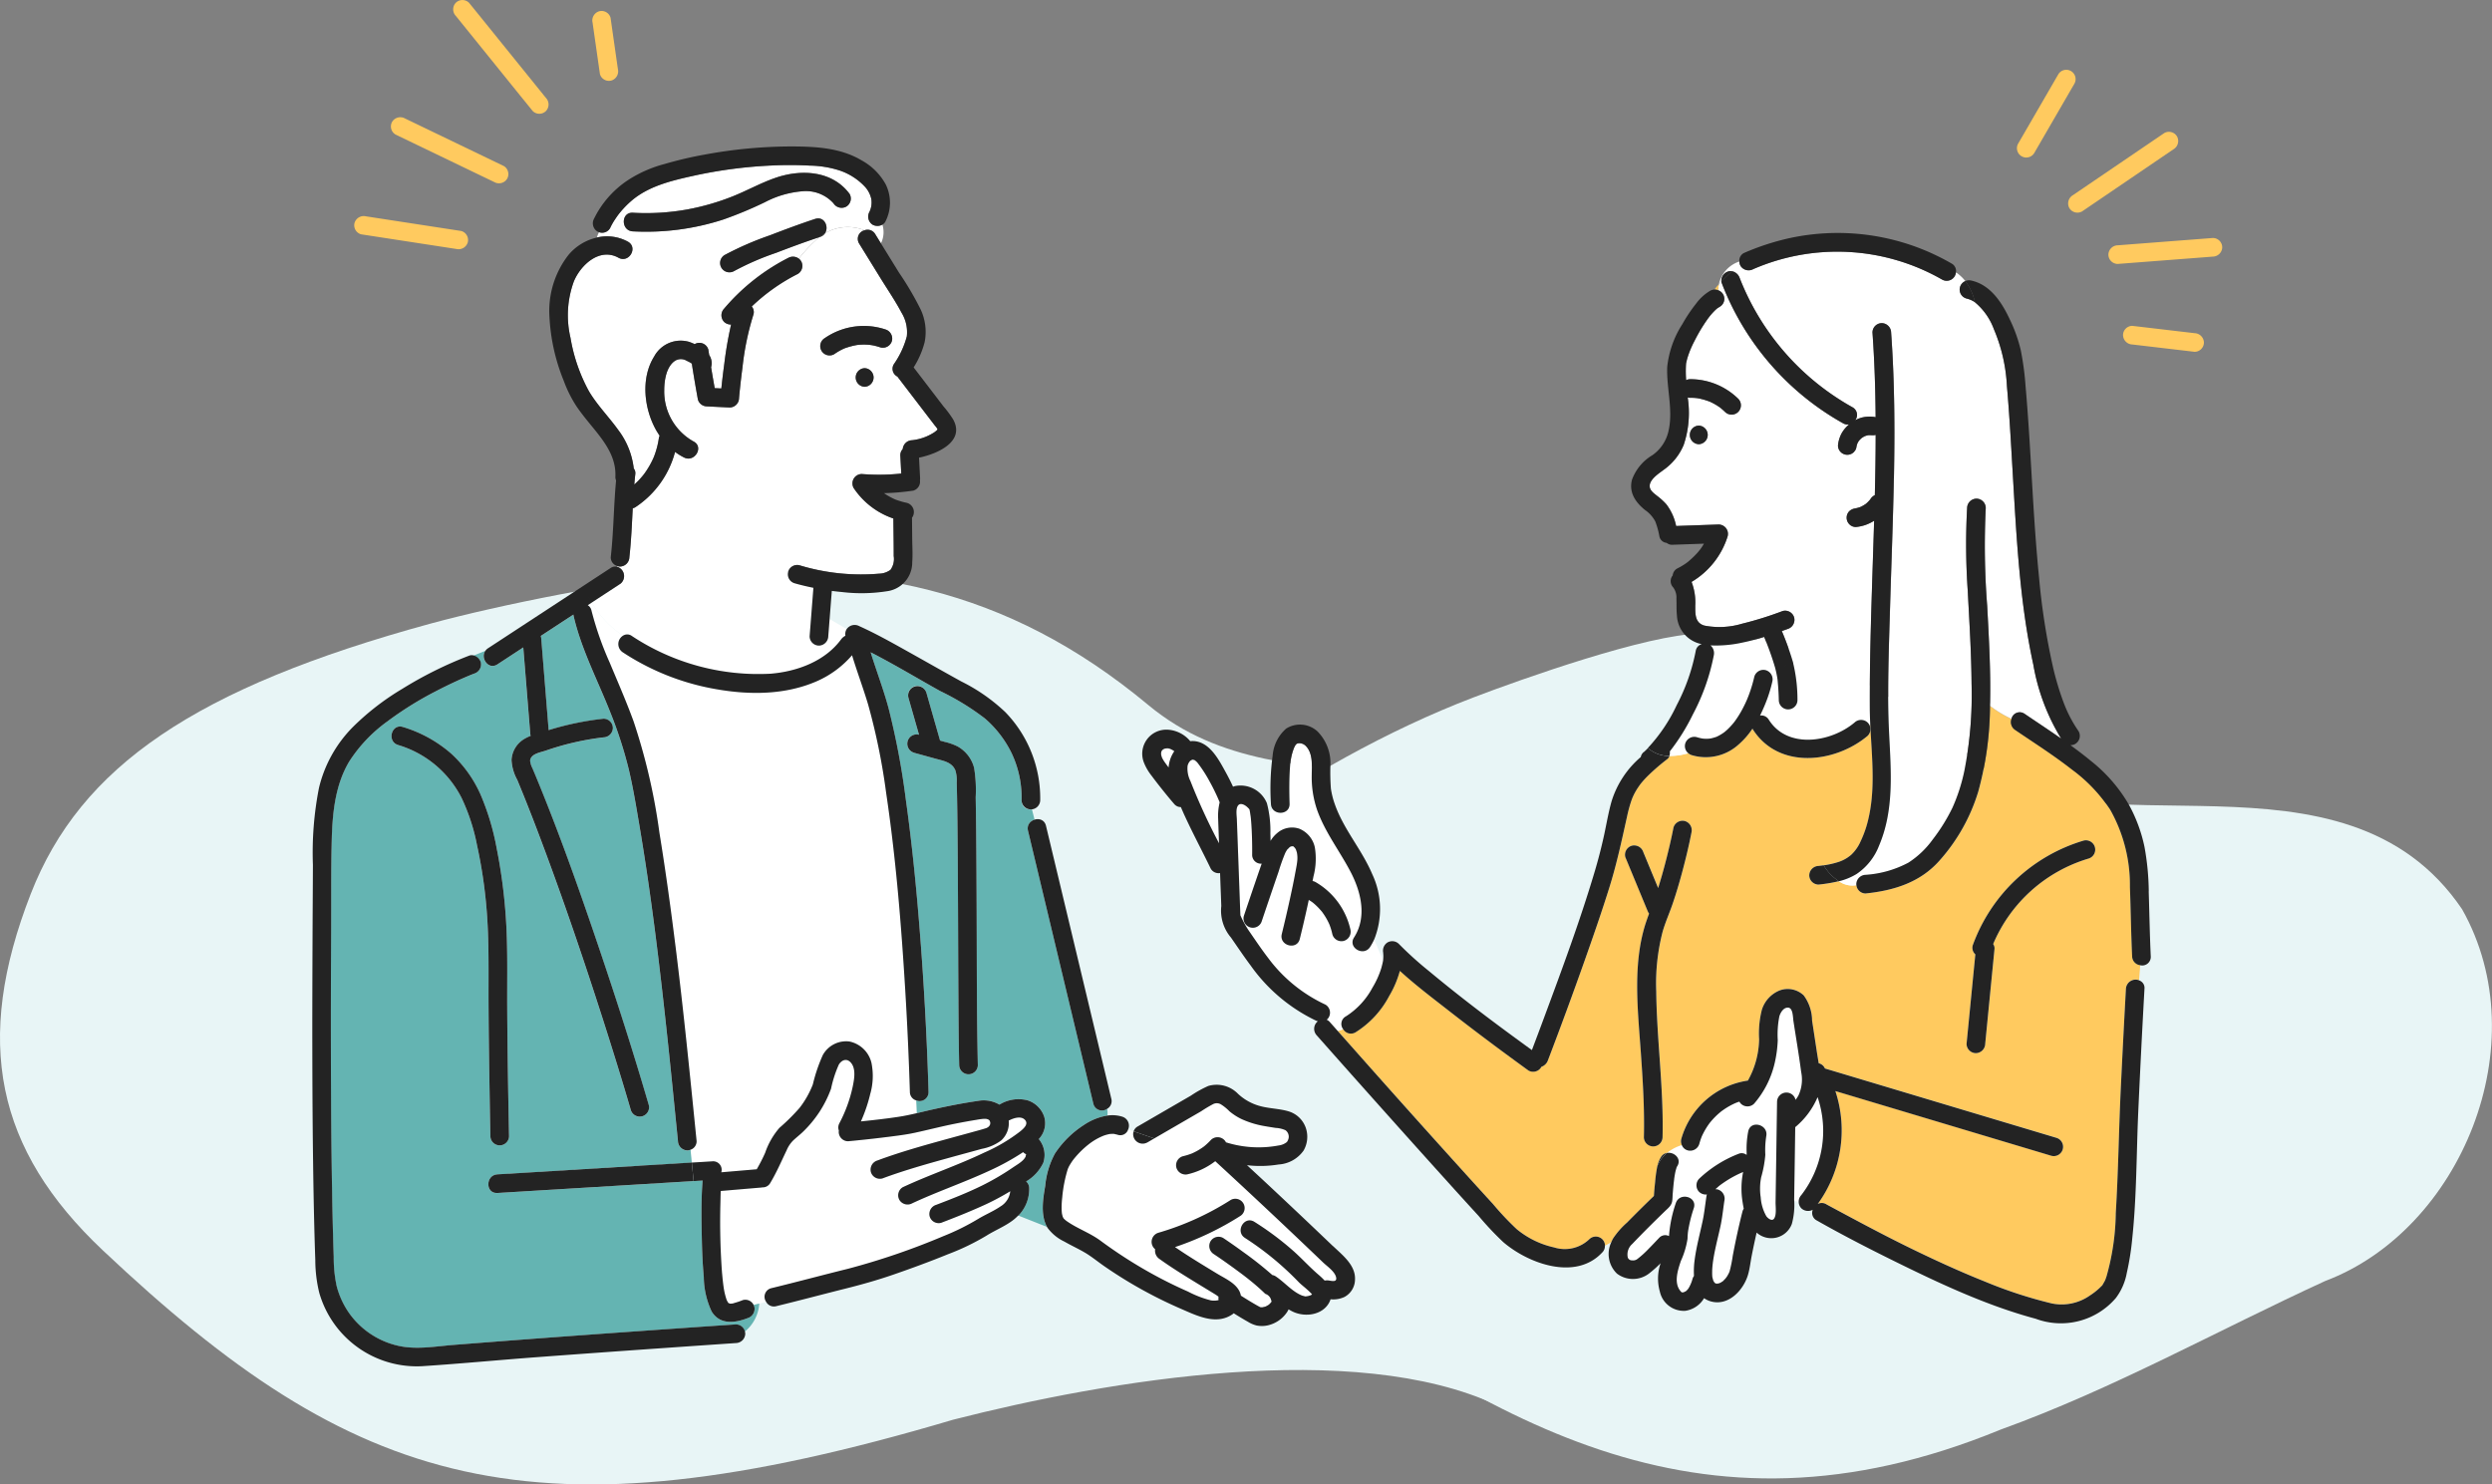 <svg xmlns="http://www.w3.org/2000/svg" xmlns:xlink="http://www.w3.org/1999/xlink" width="315.552" height="188" viewBox="0 0 315.552 188"><rect x="0" y="0" width="315.552" height="188" fill="#808080" stroke="none"/><defs><clipPath id="a"><rect width="315.551" height="188" fill="none"/></clipPath></defs><g clip-path="url(#a)"><path d="M461.2,204.914c-15.03-22.21-47.315-6.364-61.536-18.592s-25.749-16.4-34.966-16.312c-6.606.063-22.589,5.739-28.7,8.072-21.622,8.26-44.251,24.871-51.515,36.958-6.692,15.234,11.351,26.276,23.887,33.15,29.4,21.092,55.659,38.537,94.377,22.617,14.265-5.15,27.4-12.53,41.107-18.821,17.149-6.458,26.948-30.028,17.343-47.072" transform="translate(-149.427 -89.752)" fill="#e8f5f6"/><path d="M204.856,198.129c-16.333-28.189-41.222-12.692-59.442-27.846s-36.235-18.1-57.781-16.478c-8.9.668-24.668,3.855-33.091,6.154C24.724,168.1,10.188,178.064,3.9,194.177c-7.3,18.706-4.406,32.409,9.125,45.167,31.936,30.111,54.188,37.329,107.671,21.443,19.649-5.023,50.77-10.288,68.892-1.825,43.608,20.365,33.4-29.536,15.268-60.833" transform="translate(0 -80.988)" fill="#e8f5f6"/><path d="M159.743,10.119q.057.4.115.807a1.184,1.184,0,0,0,1.452.824,1.218,1.218,0,0,0,.824-1.452q-.406-2.842-.812-5.685c-.038-.269-.077-.538-.115-.807a1.183,1.183,0,0,0-1.452-.824,1.217,1.217,0,0,0-.824,1.452q.406,2.842.812,5.685" transform="translate(-83.893 -1.551)" fill="#ffca5f"/><path d="M130.417,12.564l1.215,1.5a1.188,1.188,0,0,0,1.669,0,1.208,1.208,0,0,0,0-1.669L124.778,1.846l-1.215-1.5a1.188,1.188,0,0,0-1.669,0,1.208,1.208,0,0,0,0,1.669l8.523,10.553" transform="translate(-64.174 0.001)" fill="#ffca5f"/><path d="M105.432,33.648,116.4,38.927l1.556.749a1.211,1.211,0,0,0,1.615-.423,1.191,1.191,0,0,0-.423-1.615l-10.964-5.279-1.555-.749a1.212,1.212,0,0,0-1.615.423,1.19,1.19,0,0,0,.423,1.615" transform="translate(-55.356 -16.612)" fill="#ffca5f"/><path d="M95.889,60.292l10.548,1.623,1.508.232a1.218,1.218,0,0,0,1.452-.824,1.189,1.189,0,0,0-.824-1.452L98.025,58.248l-1.509-.232a1.218,1.218,0,0,0-1.452.824,1.19,1.19,0,0,0,.824,1.452" transform="translate(-50.168 -30.617)" fill="#ffca5f"/><path d="M543.164,29.258l4.462-7.707.639-1.1a1.181,1.181,0,0,0-2.038-1.192l-4.462,7.707-.639,1.1a1.181,1.181,0,0,0,2.038,1.192" transform="translate(-285.584 -9.864)" fill="#ffca5f"/><path d="M554.89,45.009a1.191,1.191,0,0,0,1.615.423l10.159-6.908,1.434-.975a1.209,1.209,0,0,0,.423-1.615,1.191,1.191,0,0,0-1.614-.423L556.747,42.42l-1.434.975a1.209,1.209,0,0,0-.424,1.615" transform="translate(-292.856 -18.659)" fill="#ffca5f"/><path d="M578.767,63.84l-10.553.812-1.5.116a1.209,1.209,0,0,0-1.18,1.18,1.19,1.19,0,0,0,1.18,1.18l10.553-.812,1.5-.116a1.21,1.21,0,0,0,1.18-1.18,1.19,1.19,0,0,0-1.18-1.18" transform="translate(-298.556 -33.701)" fill="#ffca5f"/><path d="M578.521,88.339l-6.9-.812-.98-.115a1.182,1.182,0,0,0-1.18,1.18,1.216,1.216,0,0,0,1.18,1.18l6.9.812.98.115a1.182,1.182,0,0,0,1.18-1.18,1.215,1.215,0,0,0-1.18-1.18" transform="translate(-300.629 -46.144)" fill="#ffca5f"/><path d="M341.088,349.1v0l0,0v.009l0,.006,0-.008" transform="translate(-180.065 -184.294)" fill="#ffca5f"/><path d="M341.089,349.172a.072.072,0,0,0,.007.021.131.131,0,0,1,0-.031l0,.01" transform="translate(-180.069 -184.331)" fill="#ffca5f"/><path d="M341.124,348.889c0,.011,0,.025,0,.041.029-.09.015-.083,0-.041" transform="translate(-180.087 -184.171)" fill="#ffca5f"/><path d="M341.1,349.01v0h0v-.005" transform="translate(-180.072 -184.25)" fill="#ffca5f"/><path d="M341.086,349.127v0l0,.011v0l.005-.011" transform="translate(-180.064 -184.311)" fill="#ffca5f"/><path d="M229.938,300.989a31.226,31.226,0,0,1-3.051,1.641c-1.868.862-3.783,1.63-5.705,2.361a1.19,1.19,0,0,1-1.452-.824,1.214,1.214,0,0,1,.824-1.452c1.968-.749,3.907-1.506,5.791-2.431a32.519,32.519,0,0,0,4-2.348c.5-.345,1.273-.761,1.537-1.332a1.217,1.217,0,0,1,.061-.252c0-.016,0-.034,0-.054a1.033,1.033,0,0,1-.372-.26,30.937,30.937,0,0,1-4.338,2.382c-3.192,1.475-6.527,2.613-9.713,4.1a1.207,1.207,0,0,1-1.615-.423,1.19,1.19,0,0,1,.423-1.615c3.391-1.582,6.952-2.77,10.327-4.388a21.265,21.265,0,0,0,4.593-2.721c.386-.327,1.009-.862.587-1.383-.474-.584-1.416-.279-1.966-.009-.041.02-.084.034-.126.05a3,3,0,0,1-.947,2.524,5.87,5.87,0,0,1-2.476,1.071c-1.232.345-2.467.674-3.7,1.014-2.983.823-5.977,1.654-8.879,2.734a1.189,1.189,0,0,1-1.452-.824,1.212,1.212,0,0,1,.824-1.452c3.023-1.125,6.146-1.983,9.253-2.837,1.108-.3,2.219-.6,3.326-.911.349-.1.7-.194,1.045-.3.077-.025.157-.05.235-.079a.963.963,0,0,1,.153-.088c.038-.037.125-.113.149-.138h0c.026-.042.052-.083.076-.127a.311.311,0,0,1,.029-.046c0-.017.005-.039.013-.078s.013-.062.017-.079,0-.087,0-.134a1.214,1.214,0,0,1-.051-.177c-.012-.019-.024-.039-.034-.058a.919.919,0,0,1-.069-.078c-.039-.023-.1-.062-.15-.091a.944.944,0,0,1-.19-.05c-.054,0-.294-.009-.366,0a8.75,8.75,0,0,0-.891.124c-.9.144-1.793.308-2.686.486-1.716.341-3.407.78-5.116,1.152-1.1.239-2.229.374-3.346.517q-2.549.326-5.108.558a1.189,1.189,0,0,1-1.18-1.18,22.337,22.337,0,0,0,.089-1.116,17.872,17.872,0,0,0,1.673-4.585c.184-.881.431-2.164-.135-2.955-.495-.692-1.175-.556-1.61.108a14.854,14.854,0,0,0-.992,3.068,14.38,14.38,0,0,1-1.479,2.958,14.735,14.735,0,0,1-2.136,2.561c-.387.367-.811.693-1.2,1.061a3.918,3.918,0,0,0-.818,1.241c-.672,1.395-1.265,2.783-2.062,4.117a1.08,1.08,0,0,1-1,.562,1.344,1.344,0,0,1-.136.023l-.722.062-4.42.376c-.015.459-.025.917-.035,1.375a88.194,88.194,0,0,0,.2,8.972c.028.337.059.674.1,1.01.016.147.034.294.051.44.024.195-.008-.025.031.219a8.8,8.8,0,0,0,.418,1.815c0-.007.127.237.174.312l.006.009c.006.007.009.012.016.019a.273.273,0,0,1,.082.048c.067.012.18.048-.012.028a1.3,1.3,0,0,0,.728-.074,8.9,8.9,0,0,0,1.042-.353,1.166,1.166,0,0,1,1.363.608l.734-.184a8.428,8.428,0,0,0,.065-1.032,8.428,8.428,0,0,1-.065,1.032l.863-.216a1.117,1.117,0,0,1,.664-1.712c3.238-.788,6.457-1.656,9.693-2.454a89.574,89.574,0,0,0,12.089-4.135,29.956,29.956,0,0,0,4.362-2.154c.94-.575,1.972-.99,2.883-1.615a2.539,2.539,0,0,0,1.231-1.923" transform="translate(-101.992 -150.12)" fill="#fff"/><path d="M319.513,318.072c-.118-.756-1.151-1.448-1.66-1.936q-2.251-2.158-4.517-4.3-4.539-4.293-9.137-8.525a9.094,9.094,0,0,1-3.466,1.651,1.207,1.207,0,0,1-1.452-.824,1.191,1.191,0,0,1,.824-1.452,7.913,7.913,0,0,0,1.142-.354l.027-.011c.09-.041.18-.082.269-.126q.253-.125.5-.267t.505-.32q.11-.076.217-.154l.015-.011.035-.028a7.941,7.941,0,0,0,.845-.8,1.2,1.2,0,0,1,1.669,0,1.01,1.01,0,0,1,.225.312,13.766,13.766,0,0,0,6.657.4,2.068,2.068,0,0,0,1.061-.44,1.279,1.279,0,0,0,.215-.47,1.014,1.014,0,0,0-.4-1.029,3.5,3.5,0,0,0-1.239-.29c-.455-.072-.911-.141-1.364-.222a11.683,11.683,0,0,1-2.987-.911,7.405,7.405,0,0,1-1.508-.979,5.6,5.6,0,0,0-1.114-.894,1.044,1.044,0,0,0-.912-.025,17.189,17.189,0,0,0-1.554.927l-5.934,3.438.613.211-.613-.211-.9.524a1.2,1.2,0,0,1-1.706-1.421l-.708-.243a1.038,1.038,0,0,1-1.355.67c-.083-.027-.539-.116-.365-.1a3.525,3.525,0,0,0-.474,0l-.078,0-.033.006c-.083.014-.164.032-.245.051a5.11,5.11,0,0,0-.558.165,7.717,7.717,0,0,0-1.918,1.116,11.625,11.625,0,0,0-1.679,1.63,5.869,5.869,0,0,0-.537.726c-.091.141-.177.286-.257.434-.025.046-.12.271-.136.294a17.161,17.161,0,0,0-.71,3.61,11.964,11.964,0,0,0-.08,1.2c0,.188,0,.376.014.563,0,.067.009.135.017.2l0,.028c0,.01,0,.021.008.042a3.061,3.061,0,0,0,.118.46c.012.015.069.13.1.185l.024.022c.044.042.088.086.133.128a2.247,2.247,0,0,0,.307.238c1.336.92,2.9,1.458,4.2,2.426a59.022,59.022,0,0,0,5.35,3.543,56.488,56.488,0,0,0,5.735,2.922,13.165,13.165,0,0,0,2.891,1.112,2.366,2.366,0,0,0,.984-.037,1.178,1.178,0,0,1-.009-.429c-.145-.107-.289-.216-.429-.3-.79-.482-1.581-.961-2.37-1.445-1.581-.969-3.164-1.943-4.67-3.026a1.262,1.262,0,0,1-.559-1.242,1.2,1.2,0,0,1,.391-2.078,35.418,35.418,0,0,0,9.163-4.15,1.18,1.18,0,1,1,1.191,2.038A37.638,37.638,0,0,1,299.1,314.2c1.731,1.191,3.536,2.276,5.329,3.367.958.583,2.215,1.125,2.785,2.141a2.138,2.138,0,0,1,.228.642l.01.007c.584.368,1.17.733,1.767,1.079.141.082.282.162.424.24l.15.08c.02.01.069.032.1.047l.05.015.042.007c.053,0,.106.006.16,0h.019c.128-.04.272-.056.4-.1l.034-.014c.062-.035.129-.065.191-.1s.137-.086.205-.131l0,0h0c.09-.086.174-.176.26-.265.014-.021.028-.042.04-.063s.022-.043.035-.07l0-.01a.1.1,0,0,1,0-.017l-.009-.018-.029-.031a1.11,1.11,0,0,0-.763-.892,26.1,26.1,0,0,0-1.985-1.745q-.293-.236-.591-.468l-.109-.085-.247-.188q-.537-.408-1.083-.8c-.821-.6-1.651-1.185-2.5-1.746a1.208,1.208,0,0,1-.423-1.615,1.189,1.189,0,0,1,1.615-.423c.87.577,1.724,1.182,2.568,1.8a45.449,45.449,0,0,1,3.652,2.893,1,1,0,0,1,.4.15c1.149.757,2.069,1.915,3.334,2.435.011,0,.093.028.111.033.081.024.161.045.243.064.178.041,0,.032.18.011a2.059,2.059,0,0,0,.556-.129.671.671,0,0,0,.2-.128c-.073-.079-.146-.157-.222-.233-.181-.181-.372-.352-.565-.52-.313-.273-.642-.53-.934-.825a37.865,37.865,0,0,0-6.77-5.562c-1.285-.806-.1-2.848,1.191-2.038a37.719,37.719,0,0,1,4.89,3.649c1.09.961,2.06,2.044,3.16,2.992a9.992,9.992,0,0,1,.846.8,1.524,1.524,0,0,1,.554-.011c.416.07.994.205.906-.352" transform="translate(-150.317 -156.251)" fill="#fff"/><path d="M255.623,242.564a10.6,10.6,0,0,1,1.221-4.076,12.459,12.459,0,0,1,3.656-3.62,7.488,7.488,0,0,1,3.008-1.206,2.655,2.655,0,0,0-.033-.857,1.119,1.119,0,0,1-1.745-.644l-1.017-4.248q-2.222-9.285-4.444-18.569-1.406-5.876-2.812-11.751a1.153,1.153,0,0,1,.828-1.405l-.333-1.311a1.11,1.11,0,0,1-1.318-1.127,13.17,13.17,0,0,0-1.269-6.005,13.79,13.79,0,0,0-3.373-4.376,32.229,32.229,0,0,0-5.669-3.476c-2.923-1.63-5.812-3.376-8.8-4.907.737,2.379,1.631,4.705,2.277,7.113a96.082,96.082,0,0,1,2.187,11.605c.589,4.213,1.048,8.444,1.429,12.68q1.089,12.113,1.438,24.282a1.13,1.13,0,0,1-1.567,1.071l.054,1.625c.682-.158,1.361-.327,2.045-.48,1.9-.424,3.813-.808,5.742-1.082a3.937,3.937,0,0,1,2.72.476.882.882,0,0,1,.113-.075,4.61,4.61,0,0,1,3.442-.474,3.268,3.268,0,0,1,2.1,2.052,2.906,2.906,0,0,1-.681,2.852,3.131,3.131,0,0,1,.574,3A5.464,5.464,0,0,1,253.214,242a1.1,1.1,0,0,1,.389.858,4.777,4.777,0,0,1-1.372,3.47l3.619,1.431c-.848-1.524-.5-3.575-.227-5.2M244.743,227.3c-.072-3.138-.088-6.279-.106-9.418-.039-6.853-.04-13.707-.11-20.56q-.021-2.064-.058-4.128-.016-.841-.039-1.681a4.437,4.437,0,0,0-.171-1.567c-.431-1.043-1.5-1.2-2.468-1.47l-2.793-.77a1.181,1.181,0,0,1,.627-2.276l.026.008-1.344-4.7a1.18,1.18,0,0,1,2.276-.628l1.734,6.067.579.16a7.466,7.466,0,0,1,1.64.582,4.352,4.352,0,0,1,2.092,2.716,17.354,17.354,0,0,1,.2,3.727q.04,2.118.058,4.236c.034,3.5.05,6.993.064,10.49.026,6.406,0,12.815.149,19.219a1.181,1.181,0,0,1-2.36,0" transform="translate(-123.282 -92.379)" fill="#64b4b2"/><path d="M158.176,161.638l-.52.341a1.044,1.044,0,0,1,.473.688,40.783,40.783,0,0,0,2.3,6.573c1.032,2.469,2.107,4.922,3.025,7.437a76.592,76.592,0,0,1,3.272,14.083c.782,4.794,1.443,9.609,2.044,14.429,1.024,8.206,1.842,16.435,2.669,24.663a1.131,1.131,0,0,1-.764,1.093l.159,1.625,2.632-.16a1.073,1.073,0,0,1,1.1,1.39l.058-.005,4.432-.377a21.234,21.234,0,0,0,1.068-2.087,9.518,9.518,0,0,1,1.8-3.15,25.665,25.665,0,0,0,2.55-2.527,11.7,11.7,0,0,0,1.69-2.987,20.387,20.387,0,0,1,1.264-3.719,3.368,3.368,0,0,1,3.364-1.712,3.627,3.627,0,0,1,2.781,2.657,8.314,8.314,0,0,1-.147,4,19.652,19.652,0,0,1-1.178,3.463c1.648-.165,3.3-.355,4.823-.59.748-.115,1.484-.274,2.219-.445l-.055-1.626a1.115,1.115,0,0,1-.793-1.071q-.191-6.471-.591-12.935c-.506-8.34-1.184-16.7-2.418-24.962a80.869,80.869,0,0,0-2.269-11.133c-.63-2.113-1.406-4.171-2.048-6.277a12.522,12.522,0,0,1-4.5,3.308c-3.97,1.723-8.448,1.739-12.651,1a31.066,31.066,0,0,1-11.912-4.7,1.251,1.251,0,0,1,.064-2.086,12.679,12.679,0,0,1-3.947-4.2" transform="translate(-83.23 -85.332)" fill="#fff"/><path d="M202.144,86.015c-.182-.242-.369-.482-.553-.723l-4.151-5.424A1.1,1.1,0,0,1,197,78.291a11.227,11.227,0,0,0,1.636-3.508,4.733,4.733,0,0,0-.665-3c-.8-1.518-1.788-2.955-2.689-4.416L192.6,63.024a1.116,1.116,0,0,1,.682-1.68,5.693,5.693,0,0,0-5,.379,1.157,1.157,0,0,1-.616.455l-.089.031a17.977,17.977,0,0,0-2.605,2.724,1.145,1.145,0,0,1,.283.322,1.194,1.194,0,0,1-.423,1.615A24.157,24.157,0,0,0,179,70.992a1.092,1.092,0,0,1,.211,1.025,34.657,34.657,0,0,0-1.385,6.69c-.007.051-.014.1-.036.272-.017.126-.033.252-.048.378q-.045.358-.088.716-.078.658-.147,1.317c-.042.4-.084.809-.118,1.214a1.2,1.2,0,0,1-1.18,1.18l-2.891-.142a1.194,1.194,0,0,1-1.138-.866q-.414-2.271-.77-4.553a3.884,3.884,0,0,0-.632-.348,1.432,1.432,0,0,0-1.422-.051c-1.173.712-1.439,2.52-1.438,3.772a7.235,7.235,0,0,0,3.7,6.482c1.361.678.164,2.714-1.191,2.038a7.436,7.436,0,0,1-1.138-.707,12.081,12.081,0,0,1-5.021,7,.978.978,0,0,1-.338.136c-.11,2.071-.194,4.142-.428,6.2a1.208,1.208,0,0,1-1.18,1.18,1.108,1.108,0,0,1-.331-.059l-.048.084a1.236,1.236,0,0,1,.367,2.2l-3.553,2.328a12.672,12.672,0,0,0,3.946,4.2.986.986,0,0,1,1.127.048,29.023,29.023,0,0,0,17.561,4.771c3.379-.28,6.893-1.589,8.921-4.342a1.5,1.5,0,0,1,.549-.465,1.245,1.245,0,0,1,.132-.8c.01-.017.023-.03.034-.046l-2.169-1.276q-.086,1.094-.171,2.188a1.209,1.209,0,0,1-1.18,1.18,1.186,1.186,0,0,1-1.18-1.18q.239-3.068.479-6.137c-.806-.165-1.607-.352-2.4-.58a1.181,1.181,0,0,1,.627-2.276,26.855,26.855,0,0,0,10.082,1.066,2.537,2.537,0,0,0,1.454-.489,2.348,2.348,0,0,0,.407-1.739c0-1.587-.027-3.174-.045-4.76a9.832,9.832,0,0,1-5.025-3.858,1.187,1.187,0,0,1,1.019-1.776,27.526,27.526,0,0,0,3.051.075q.763-.025,1.523-.093c.144-.013.288-.029.431-.044q-.061-1.158-.122-2.317a1.152,1.152,0,0,1,.31-.788A1.222,1.222,0,0,1,199.3,87.93a6.41,6.41,0,0,0,2.851-1.024c.088-.062.223-.182.28-.223.017-.012.11-.192.079-.068,0,.017.025.042.024,0,0-.178-.28-.461-.387-.6M193.3,81.164a1.181,1.181,0,0,1,0-2.36,1.181,1.181,0,0,1,0,2.36m3.454-5.812a1.188,1.188,0,0,1-1.452.824,7.484,7.484,0,0,0-.827-.233c-.113-.025-.227-.044-.341-.064.018.006-.261-.033-.3-.036a7.545,7.545,0,0,0-.858-.022c-.143,0-.287.013-.429.025l-.18.018a9.569,9.569,0,0,0-1.592.422l-.068.027c-.048.021-.1.042-.143.065q-.194.091-.382.195a7.477,7.477,0,0,0-.727.456,1.18,1.18,0,1,1-1.192-2.038,8.7,8.7,0,0,1,7.667-1.092,1.208,1.208,0,0,1,.824,1.452" transform="translate(-83.813 -32.178)" fill="#fff"/><path d="M142.279,252.308a1.043,1.043,0,0,1,.089.217,1.215,1.215,0,0,1-.824,1.452c-1.627.64-3.552.879-4.583-.852a10.552,10.552,0,0,1-.987-4.349c-.152-1.6-.215-3.2-.248-4.807-.051-2.454-.1-4.952.1-7.407l-1.141.069.094.972-.094-.972-.971.059-14.649.89-9.235.561c-1.52.093-1.51-2.268,0-2.36l3.372-.2,14.65-.89,6.6-.4-.159-1.625a1.135,1.135,0,0,1-.417.087,1.214,1.214,0,0,1-1.18-1.18c-.419-4.169-.828-8.339-1.272-12.506-.989-9.292-2.09-18.584-3.663-27.8-.383-2.242-.756-4.5-1.277-6.715a53.338,53.338,0,0,0-2.328-7.22c-1.594-4.065-3.705-8.039-4.682-12.317a1.158,1.158,0,0,1-.016-.124l-4.134,2.708a1.474,1.474,0,0,1,.059.3l.12,1.49q.409,5.068.819,10.136a36.918,36.918,0,0,1,6.952-1.443,1.188,1.188,0,0,1,1.18,1.18,1.215,1.215,0,0,1-1.18,1.18,34.645,34.645,0,0,0-7.315,1.679c-.713.241-1.888.4-1.986,1.264a2.678,2.678,0,0,0,.3.979q.267.632.529,1.266c2.854,6.915,5.354,13.978,7.753,21.061,2.28,6.731,4.458,13.5,6.449,20.325a1.181,1.181,0,0,1-2.276.627c-1.105-3.787-2.274-7.555-3.478-11.311-2.467-7.7-5.07-15.354-7.916-22.919q-.975-2.592-2-5.165-.484-1.212-.985-2.418a5.779,5.779,0,0,1-.726-2.536,3.293,3.293,0,0,1,1.488-2.572,5.421,5.421,0,0,1,.931-.469,1.465,1.465,0,0,1-.049-.266l-.12-1.49-.763-9.447-3.277,2.147c-1.137.745-2.194-.8-1.515-1.728l-1.492.6a1.269,1.269,0,0,1,.887.844,1.213,1.213,0,0,1-.824,1.452c-.222.084-.441.173-.66.263l-.259.108c.126-.052-.217.092-.31.133q-.5.217-1,.444-1.32.6-2.608,1.277a43.158,43.158,0,0,0-6.181,3.849,18.7,18.7,0,0,0-4.82,5.077c-1.753,2.942-2.108,6.449-2.2,9.8-.1,3.833-.059,7.676-.077,11.511q-.04,7.942-.031,15.884c.011,5.852.049,11.7.156,17.555.049,2.654.111,5.309.2,7.962a17.137,17.137,0,0,0,.367,3.692,10.6,10.6,0,0,0,1.643,3.525,10.424,10.424,0,0,0,6.2,4.061c2.261.506,4.658.067,6.939-.118q7.654-.619,15.314-1.163,7.1-.516,14.2-1.008,3.127-.217,6.254-.43a1.169,1.169,0,0,1,1.141.909,5,5,0,0,0,1.842-3.561Zm-35.02-58.2a25,25,0,0,0-1.953-5.993,13.239,13.239,0,0,0-8.054-6.717c-1.446-.457-.824-2.735.628-2.276a16.512,16.512,0,0,1,6.113,3.375,15.532,15.532,0,0,1,3.721,5.2,31.634,31.634,0,0,1,2.023,6.739,67.77,67.77,0,0,1,1.13,8.259c.312,4.041.189,8.09.213,12.138.033,5.38.121,10.761.231,16.14a1.181,1.181,0,0,1-2.36,0q-.065-3.2-.115-6.39c-.056-3.475-.1-6.95-.12-10.426-.019-4.046.084-8.083-.264-12.121a60.7,60.7,0,0,0-1.194-7.927" transform="translate(-46.854 -87.047)" fill="#64b4b2"/><path d="M159.929,53.978c1.331.737.139,2.774-1.191,2.038-2.385-1.321-4.778.9-5.65,2.995a12.469,12.469,0,0,0-.425,7.153,21.526,21.526,0,0,0,2.325,6.74c1.053,1.784,2.533,3.264,3.735,4.942a9.924,9.924,0,0,1,1.95,4.857.932.932,0,0,1,.2.67c-.051.453-.095.907-.134,1.361.167-.152.337-.3.493-.462q.363-.375.686-.785l.077-.1c.056-.076.11-.153.164-.231.1-.139.19-.282.281-.426q.285-.456.526-.938.117-.235.221-.476c.013-.033.037-.09.05-.122q.052-.132.1-.265a10.669,10.669,0,0,0,.517-2.085.831.831,0,0,1,.1-.283c-.167-.244-.327-.491-.47-.748-1.513-2.713-1.942-6.545-.233-9.281a3.815,3.815,0,0,1,4.474-1.85c.21.077.436.168.664.271a1.2,1.2,0,0,1,.277-.118,1.188,1.188,0,0,1,1.452.824c.032.226.072.451.106.676a1.866,1.866,0,0,1,.243,1.549q.217,1.324.455,2.645l.842.041q.166-1.583.378-3.161A48.479,48.479,0,0,1,173,64.476a1.254,1.254,0,0,1-.888-.338,1.213,1.213,0,0,1,0-1.669,26.367,26.367,0,0,1,8.136-6.439,1.24,1.24,0,0,1,1.332.1,17.955,17.955,0,0,1,2.605-2.724c-1.859.616-3.7,1.3-5.524,2a34.655,34.655,0,0,0-5.309,2.313,1.181,1.181,0,0,1-1.192-2.038,39.371,39.371,0,0,1,5.737-2.5c1.9-.734,3.814-1.446,5.749-2.085,1.164-.384,1.787,1.011,1.243,1.82a5.693,5.693,0,0,1,5-.379,1.116,1.116,0,0,1,1.356.488l.728,1.18a3.241,3.241,0,0,0,.187-2.388,1.272,1.272,0,0,1-1.229.017,1.214,1.214,0,0,1-.423-1.615,2.746,2.746,0,0,0,.245-1.644,3.334,3.334,0,0,0-.757-1.5,7.772,7.772,0,0,0-3.291-2.125,12.958,12.958,0,0,0-3.733-.606,46.2,46.2,0,0,0-4.8-.015,58.141,58.141,0,0,0-9.89,1.294c-2.792.616-5.777,1.311-7.978,3.245a12.244,12.244,0,0,0-1.26,1.283c-.078.092-.154.185-.229.279-.018.025-.124.162-.145.192q-.185.254-.358.517a7.849,7.849,0,0,0-.634,1.122,1.163,1.163,0,0,1-1.395.517,3.626,3.626,0,0,0-.279.673,5.533,5.533,0,0,1,3.921.523m.623-3.66a29.428,29.428,0,0,0,6.812-.4,30.407,30.407,0,0,0,5.828-1.669c1.829-.73,3.556-1.7,5.42-2.346,3.253-1.126,7.187-.934,9.392,2.028a1.188,1.188,0,0,1-.423,1.615,1.217,1.217,0,0,1-1.615-.423,4.706,4.706,0,0,0-3.9-1.526,12.334,12.334,0,0,0-4.769,1.382,50.3,50.3,0,0,1-5.309,2.21,31.7,31.7,0,0,1-11.432,1.49c-1.513-.08-1.518-2.441,0-2.36" transform="translate(-80.425 -23.375)" fill="#fff"/><path d="M179.228,66.553a1.138,1.138,0,0,0-.283-.322c-.517.626-1.05,1.283-1.626,1.942.576-.659,1.108-1.316,1.626-1.942a1.241,1.241,0,0,0-1.332-.1,26.37,26.37,0,0,0-8.136,6.439,1.212,1.212,0,0,0,0,1.669,1.25,1.25,0,0,0,.888.338,48.508,48.508,0,0,0-.854,4.934q-.215,1.576-.378,3.161l-.842-.041q-.238-1.321-.455-2.645a1.857,1.857,0,0,0-.243-1.549c-.034-.226-.074-.45-.106-.676a1.173,1.173,0,0,0-1.728-.706c-.228-.1-.454-.194-.665-.271a3.815,3.815,0,0,0-4.474,1.85c-1.708,2.736-1.28,6.568.234,9.281.143.257.3.5.47.748a.83.83,0,0,0-.1.283,10.643,10.643,0,0,1-.518,2.085c-.032.089-.065.177-.1.265-.012.032-.036.09-.049.122-.07.16-.144.319-.221.476q-.239.482-.526.938-.135.216-.28.426c-.054.078-.109.154-.165.231l-.077.1c-.216.272-.445.535-.686.785-.157.162-.327.31-.494.462q.058-.681.134-1.361a.931.931,0,0,0-.2-.67,9.924,9.924,0,0,0-1.949-4.857c-1.2-1.678-2.683-3.158-3.736-4.942a21.53,21.53,0,0,1-2.325-6.74,12.47,12.47,0,0,1,.425-7.153c.872-2.093,3.264-4.316,5.65-2.995,1.33.736,2.522-1.3,1.192-2.038a5.534,5.534,0,0,0-3.922-.523,2.948,2.948,0,0,0-.13.84,2.948,2.948,0,0,1,.13-.84,6.616,6.616,0,0,0-3.565,2.157,11.511,11.511,0,0,0-2.451,7.8,24.7,24.7,0,0,0,1.819,8.2,15.852,15.852,0,0,0,1.6,3.208c.647.953,1.386,1.841,2.114,2.731,1.484,1.816,2.924,3.72,2.82,6.157a1.16,1.16,0,0,0,.088.513c-.306,3.235-.31,6.494-.675,9.723a1.141,1.141,0,0,0,.848,1.121l.4-.718-.4.718a1.108,1.108,0,0,0,.332.059,1.208,1.208,0,0,0,1.18-1.18c.233-2.06.317-4.132.427-6.2a.976.976,0,0,0,.338-.136,12.086,12.086,0,0,0,5.021-7,7.47,7.47,0,0,0,1.137.707c1.356.676,2.553-1.36,1.192-2.038a7.236,7.236,0,0,1-3.7-6.483c0-1.251.266-3.059,1.439-3.771a1.431,1.431,0,0,1,1.421.051,3.873,3.873,0,0,1,.633.348c.235,1.521.495,3.039.77,4.553a1.2,1.2,0,0,0,1.138.866l2.89.142a1.2,1.2,0,0,0,1.18-1.18c.035-.405.076-.81.118-1.214q.069-.659.147-1.318.042-.358.088-.716.024-.189.049-.378c.022-.172.029-.222.036-.273a34.646,34.646,0,0,1,1.386-6.689,1.094,1.094,0,0,0-.211-1.025,24.168,24.168,0,0,1,5.825-4.122,1.193,1.193,0,0,0,.423-1.615" transform="translate(-77.79 -33.475)" fill="#232323"/><path d="M232.283,85.695a13.8,13.8,0,0,0-1.268-1.712l-1.352-1.768-2.405-3.143a11.039,11.039,0,0,0,1.4-3.225,6.684,6.684,0,0,0-.545-4.18,39.693,39.693,0,0,0-2.727-4.628l-2.26-3.662a1.9,1.9,0,0,1-.7.557,1.9,1.9,0,0,0,.7-.557l-.729-1.181a1.117,1.117,0,0,0-1.356-.488c.3.095.6.205.917.338-.318-.132-.622-.243-.917-.338a1.117,1.117,0,0,0-.682,1.68l2.684,4.348c.9,1.461,1.887,2.9,2.69,4.417a4.728,4.728,0,0,1,.664,2.995,11.231,11.231,0,0,1-1.635,3.508,1.1,1.1,0,0,0,.438,1.577l4.15,5.424c.185.241.371.481.553.723.107.142.383.424.387.6,0,.039-.029.014-.025,0,.032-.123-.062.057-.078.068-.057.041-.192.161-.281.223a6.409,6.409,0,0,1-2.851,1.024,1.222,1.222,0,0,0-1.174,1.115,1.152,1.152,0,0,0-.309.789l.122,2.316c-.144.015-.287.032-.431.044q-.761.067-1.524.092a27.647,27.647,0,0,1-3.051-.074,1.187,1.187,0,0,0-1.019,1.776,9.828,9.828,0,0,0,5.024,3.857c.018,1.587.046,3.173.045,4.76a2.348,2.348,0,0,1-.407,1.739,2.535,2.535,0,0,1-1.454.489,26.844,26.844,0,0,1-10.082-1.066,1.181,1.181,0,0,0-.628,2.276c.792.228,1.593.415,2.4.58l-.479,6.137a1.186,1.186,0,0,0,1.18,1.18,1.21,1.21,0,0,0,1.18-1.18q.086-1.094.171-2.188l-.869-.511.869.511.278-3.558c.431.055.864.106,1.3.144a20.66,20.66,0,0,0,5.693-.105,3.664,3.664,0,0,0,3.189-3.689c.074-.92.013-1.857,0-2.779q-.014-1.421-.028-2.842a1.013,1.013,0,0,0,.2-.421,1.2,1.2,0,0,0-.824-1.452,10.2,10.2,0,0,1-1.512-.443h0c-.067-.031-.134-.06-.2-.091-.115-.055-.229-.112-.342-.172q-.36-.19-.7-.414c-.057-.037-.111-.076-.167-.115a30.508,30.508,0,0,0,3.7-.319,1.177,1.177,0,0,0,.85-1.315.918.918,0,0,0,.022-.244q-.069-1.308-.138-2.616c2.384-.5,5.834-2.043,4.338-4.812" transform="translate(-111.568 -32.543)" fill="#232323"/><path d="M219.885,63.041a1.159,1.159,0,0,0,.616-.456,7.093,7.093,0,0,0-.7.486l.089-.031" transform="translate(-116.035 -33.04)" fill="#232323"/><path d="M205.173,58.656c-1.935.639-3.848,1.351-5.749,2.085a39.369,39.369,0,0,0-5.737,2.5,1.181,1.181,0,0,0,1.191,2.038,34.675,34.675,0,0,1,5.309-2.313c1.827-.7,3.666-1.386,5.524-2a7.015,7.015,0,0,1,.7-.486c.544-.81-.079-2.205-1.243-1.821" transform="translate(-101.951 -30.931)" fill="#232323"/><path d="M227.634,90.161a1.188,1.188,0,0,0,1.452-.824,1.208,1.208,0,0,0-.824-1.452,8.7,8.7,0,0,0-7.667,1.092,1.18,1.18,0,1,0,1.192,2.038,7.475,7.475,0,0,1,.727-.456q.188-.1.383-.194c.047-.023.1-.044.143-.065l.068-.027a9.583,9.583,0,0,1,1.592-.422l.18-.018c.143-.013.286-.021.429-.025a7.558,7.558,0,0,1,.859.022c.039,0,.318.042.3.036.114.02.228.039.341.064a7.484,7.484,0,0,1,.827.233" transform="translate(-116.146 -46.163)" fill="#232323"/><path d="M230.649,101.125a1.181,1.181,0,0,0,0-2.36,1.181,1.181,0,0,0,0,2.36" transform="translate(-121.163 -52.14)" fill="#232323"/><path d="M154.044,200.091c-.6-4.82-1.262-9.634-2.044-14.429a76.58,76.58,0,0,0-3.271-14.083c-.918-2.515-1.993-4.967-3.025-7.437a40.763,40.763,0,0,1-2.3-6.573,1.043,1.043,0,0,0-.473-.688l.521-.341c-.312-.489-.611-.985-.909-1.482.3.5.6.994.909,1.482l3.553-2.328a1.236,1.236,0,0,0-.366-2.2l-1.23,2.187,1.23-2.187a1.037,1.037,0,0,0-.825.167L130.3,162.336a1.229,1.229,0,0,0-.324.31l1.98-.792-1.98.792c-.679.931.378,2.473,1.515,1.728l3.277-2.147q.382,4.724.764,9.448l.12,1.489a1.425,1.425,0,0,0,.049.266,5.39,5.39,0,0,0-.931.469,3.292,3.292,0,0,0-1.489,2.572,5.786,5.786,0,0,0,.727,2.536q.5,1.205.985,2.417,1.028,2.572,2,5.165c2.845,7.566,5.449,15.223,7.915,22.919,1.2,3.756,2.373,7.524,3.478,11.311a1.181,1.181,0,0,0,2.276-.627c-1.991-6.823-4.169-13.594-6.449-20.325-2.4-7.084-4.9-14.146-7.753-21.061q-.262-.634-.529-1.266a2.671,2.671,0,0,1-.3-.979c.1-.866,1.273-1.023,1.986-1.264a34.64,34.64,0,0,1,7.314-1.679,1.215,1.215,0,0,0,1.18-1.18,1.188,1.188,0,0,0-1.18-1.18,36.92,36.92,0,0,0-6.952,1.443q-.41-5.069-.82-10.137l-.12-1.489a1.44,1.44,0,0,0-.059-.3l4.134-2.708c.006.042.006.082.016.125.977,4.278,3.088,8.253,4.682,12.317a53.406,53.406,0,0,1,2.329,7.22c.521,2.215.895,4.472,1.277,6.715,1.573,9.214,2.673,18.506,3.663,27.8.444,4.167.854,8.336,1.273,12.505a1.213,1.213,0,0,0,1.18,1.18,1.134,1.134,0,0,0,.417-.086l-.265-2.716.265,2.716a1.131,1.131,0,0,0,.763-1.094c-.827-8.227-1.644-16.456-2.669-24.662" transform="translate(-68.506 -80.235)" fill="#232323"/><path d="M214.807,178.661a22.791,22.791,0,0,0-5.527-3.839c-2.284-1.258-4.548-2.551-6.825-3.822-2-1.117-4.008-2.246-6.1-3.187a1.221,1.221,0,0,0-1.581.377l3.314,1.95-3.314-1.95c-.01.016-.024.029-.034.046a1.244,1.244,0,0,0-.132.8,1.505,1.505,0,0,0-.549.465c-2.028,2.753-5.542,4.062-8.921,4.342a29.019,29.019,0,0,1-17.56-4.771.987.987,0,0,0-1.128-.048c.258.16.524.315.81.457-.285-.143-.552-.3-.81-.457a1.25,1.25,0,0,0-.064,2.086,31.058,31.058,0,0,0,11.911,4.7c4.2.736,8.681.721,12.651-1a12.523,12.523,0,0,0,4.5-3.308c.642,2.106,1.418,4.163,2.047,6.277a80.653,80.653,0,0,1,2.269,11.133c1.234,8.267,1.912,16.623,2.418,24.962q.392,6.462.591,12.935a1.115,1.115,0,0,0,.793,1.071l-.056-1.693.056,1.693a1.13,1.13,0,0,0,1.568-1.071q-.36-12.156-1.438-24.282c-.381-4.237-.84-8.467-1.43-12.68a96.178,96.178,0,0,0-2.186-11.606c-.646-2.408-1.54-4.734-2.278-7.113,2.987,1.53,5.876,3.277,8.8,4.907a32.259,32.259,0,0,1,5.67,3.476,13.792,13.792,0,0,1,3.373,4.376,13.167,13.167,0,0,1,1.269,6.006,1.181,1.181,0,0,0,2.36,0,15.665,15.665,0,0,0-4.462-11.23" transform="translate(-87.557 -88.52)" fill="#232323"/><path d="M286.256,255.173l-2.812-11.751q-2.222-9.284-4.444-18.569l-1.017-4.249c-.354-1.477-2.63-.851-2.276.628q1.406,5.875,2.812,11.751,2.221,9.284,4.444,18.569l1.017,4.248a1.119,1.119,0,0,0,1.745.644,1.891,1.891,0,0,0-.537-.929,1.891,1.891,0,0,1,.537.929,1.121,1.121,0,0,0,.531-1.271" transform="translate(-145.533 -116.017)" fill="#232323"/><path d="M244.188,192.456l2.793.77c.963.266,2.037.426,2.467,1.47a4.429,4.429,0,0,1,.171,1.567q.023.841.039,1.681.04,2.064.058,4.128c.07,6.854.071,13.707.11,20.56.018,3.139.034,6.28.106,9.418a1.181,1.181,0,0,0,2.36,0c-.147-6.4-.123-12.814-.15-19.219-.014-3.5-.029-6.993-.064-10.49q-.021-2.118-.058-4.236a17.347,17.347,0,0,0-.2-3.726,4.35,4.35,0,0,0-2.092-2.716,7.443,7.443,0,0,0-1.64-.582l-.579-.16-1.734-6.066a1.181,1.181,0,0,0-2.276.627q.673,2.352,1.345,4.7l-.026-.008a1.181,1.181,0,0,0-.627,2.276" transform="translate(-128.472 -97.129)" fill="#232323"/><path d="M137.39,260.519q-3.127.212-6.254.43-7.1.494-14.2,1.008-7.659.557-15.314,1.163c-2.281.185-4.679.624-6.939.118a10.423,10.423,0,0,1-6.2-4.061,10.594,10.594,0,0,1-1.643-3.525,17.168,17.168,0,0,1-.367-3.692c-.092-2.653-.154-5.307-.2-7.962-.107-5.851-.145-11.7-.156-17.555q-.016-7.942.031-15.884c.019-3.835-.027-7.678.077-11.511.092-3.356.447-6.862,2.2-9.8a18.709,18.709,0,0,1,4.82-5.077,43.165,43.165,0,0,1,6.181-3.849q1.287-.672,2.608-1.277.495-.227,1-.444c.093-.041.435-.185.31-.133l.259-.108c.219-.09.438-.179.659-.263a1.213,1.213,0,0,0,.825-1.452,1.269,1.269,0,0,0-.888-.844l-2.132.853,2.132-.853a.931.931,0,0,0-.565.019,49.943,49.943,0,0,0-8.5,4.22,32.4,32.4,0,0,0-6.238,4.825,16.329,16.329,0,0,0-4.289,7.7,42.49,42.49,0,0,0-.77,9.759q-.008,2.394-.025,4.788-.042,7.46-.053,14.92c0,5.972.018,11.944.1,17.915q.055,4.277.161,8.553.051,1.944.119,3.887a17.648,17.648,0,0,0,.5,4.126,12.849,12.849,0,0,0,13.018,9.3c4.89-.318,9.774-.789,14.662-1.152q7.742-.575,15.486-1.115,4.574-.321,9.149-.633l.448-.031a1.208,1.208,0,0,0,1.18-1.18,1.085,1.085,0,0,0-.039-.271,3.607,3.607,0,0,1-1.4.6,3.607,3.607,0,0,0,1.4-.6,1.17,1.17,0,0,0-1.141-.909" transform="translate(-44.214 -92.79)" fill="#232323"/><path d="M305.73,304.936l.9-.524-2.611-.9a1.2,1.2,0,0,0,1.706,1.421" transform="translate(-160.474 -160.233)" fill="#232323"/><path d="M316.439,311.426q-4.213-4.035-8.477-8.016c-.8-.747-1.606-1.488-2.408-2.232a14.378,14.378,0,0,0,4-.09,4.186,4.186,0,0,0,3.164-1.762,3.494,3.494,0,0,0,.294-2.835,3.309,3.309,0,0,0-2.157-2.122c-1.115-.344-2.344-.354-3.481-.638a6.588,6.588,0,0,1-2.965-1.6,3.771,3.771,0,0,0-3.76-.987,14.27,14.27,0,0,0-2.2,1.224l-2.144,1.242-4.592,2.661a1.091,1.091,0,0,0-.515.617l2.611.9,5.934-3.438a17.253,17.253,0,0,1,1.554-.927,1.045,1.045,0,0,1,.912.024,5.609,5.609,0,0,1,1.114.895,7.448,7.448,0,0,0,1.508.979,11.693,11.693,0,0,0,2.987.911c.454.082.909.15,1.364.222a3.5,3.5,0,0,1,1.239.29,1.014,1.014,0,0,1,.4,1.029,1.279,1.279,0,0,1-.215.47,2.07,2.07,0,0,1-1.061.44,13.761,13.761,0,0,1-6.657-.4,1.014,1.014,0,0,0-.225-.312,1.2,1.2,0,0,0-1.669,0,8.039,8.039,0,0,1-.845.8l-.035.028-.015.011q-.107.079-.216.154-.247.17-.506.321t-.5.267c-.089.043-.178.085-.269.126l-.027.011a8.038,8.038,0,0,1-1.142.354,1.19,1.19,0,0,0-.824,1.452,1.205,1.205,0,0,0,1.452.824,9.084,9.084,0,0,0,3.466-1.65q4.6,4.232,9.138,8.525,2.266,2.143,4.517,4.3c.509.488,1.541,1.18,1.66,1.936.087.557-.49.422-.906.352a1.513,1.513,0,0,0-.554.011,9.988,9.988,0,0,0-.846-.8c-1.1-.947-2.069-2.03-3.16-2.992a37.7,37.7,0,0,0-4.889-3.649c-1.291-.81-2.477,1.232-1.192,2.038a37.867,37.867,0,0,1,6.77,5.562c.292.3.621.552.934.825.193.168.384.339.566.52.076.076.149.154.221.232a.652.652,0,0,1-.2.129,2.053,2.053,0,0,1-.556.128c-.182.021,0,.03-.18-.01-.082-.019-.162-.041-.243-.064-.018-.005-.1-.032-.111-.033-1.266-.52-2.186-1.678-3.335-2.435a.99.99,0,0,0-.4-.15,45.333,45.333,0,0,0-3.652-2.893c-.843-.616-1.7-1.22-2.568-1.8a1.188,1.188,0,0,0-1.615.423,1.208,1.208,0,0,0,.423,1.615c.846.561,1.677,1.149,2.5,1.746q.545.4,1.083.8l.247.188.109.084q.3.232.591.468a26,26,0,0,1,1.985,1.745,1.108,1.108,0,0,1,.763.892l.029.03.009.019v-.009l0,0v0l0,.008v0l-.005.011v0l0,.01c-.013.026-.026.055-.035.069s-.026.042-.04.063c-.085.09-.169.179-.26.265v0l0,0c-.068.044-.135.09-.206.13s-.128.066-.191.1l-.034.015c-.126.044-.27.061-.4.1h-.019c-.053,0-.106,0-.16,0l-.042-.007-.05-.015c-.033-.015-.083-.036-.1-.047l-.15-.081c-.143-.078-.284-.158-.424-.24-.6-.346-1.184-.711-1.767-1.079l-.01-.007a2.127,2.127,0,0,0-.228-.643c-.569-1.016-1.827-1.558-2.785-2.141-1.793-1.091-3.6-2.177-5.329-3.367a37.637,37.637,0,0,0,8.233-3.918,1.18,1.18,0,0,0-1.191-2.038,35.408,35.408,0,0,1-9.163,4.15,1.2,1.2,0,0,0-.392,2.078,1.26,1.26,0,0,0,.56,1.241c1.505,1.083,3.089,2.057,4.67,3.026.789.484,1.58.963,2.37,1.445.14.085.284.194.429.3a1.181,1.181,0,0,0,.009.43,2.365,2.365,0,0,1-.984.037,13.141,13.141,0,0,1-2.891-1.112,56.385,56.385,0,0,1-5.735-2.922A58.818,58.818,0,0,1,287,310.738c-1.305-.967-2.868-1.506-4.2-2.426a2.246,2.246,0,0,1-.307-.238c-.045-.042-.089-.085-.133-.128l-.024-.021c-.032-.055-.088-.17-.1-.185a3,3,0,0,1-.118-.46c0-.02-.006-.031-.008-.042l0-.027c-.008-.067-.012-.134-.017-.2-.012-.187-.016-.375-.014-.563a11.828,11.828,0,0,1,.079-1.2,17.188,17.188,0,0,1,.71-3.61c.016-.024.112-.248.136-.294.08-.148.167-.293.258-.434a5.827,5.827,0,0,1,.537-.726,11.624,11.624,0,0,1,1.679-1.63,7.716,7.716,0,0,1,1.918-1.116,5.243,5.243,0,0,1,.558-.165c.082-.019.163-.036.246-.05l.033-.007.078,0a3.529,3.529,0,0,1,.474,0c-.174-.016.282.074.365.1a1.038,1.038,0,0,0,1.355-.67l-2.047-.7,2.047.7a1.188,1.188,0,0,0-.727-1.606,4.239,4.239,0,0,0-1.889-.15c-.034.349-.1.7-.1,1.047,0-.349.064-.7.1-1.047a7.489,7.489,0,0,0-3.007,1.206,12.477,12.477,0,0,0-3.657,3.62,10.6,10.6,0,0,0-1.221,4.076c-.276,1.624-.621,3.675.228,5.2l2.435.963-2.435-.963c.018.033.034.068.053.1a5.64,5.64,0,0,0,2.13,1.753c.829.474,1.7.876,2.524,1.351.9.518,1.712,1.2,2.568,1.791q1.53,1.058,3.126,2.014a56.544,56.544,0,0,0,6.557,3.363c2.006.87,4.479,2.125,6.547.678.049-.034.09-.075.136-.112.588.37,1.18.731,1.785,1.07a3.919,3.919,0,0,0,1.094.475,3.429,3.429,0,0,0,1.515-.033,4,4,0,0,0,2.326-1.609,2.593,2.593,0,0,0,.225-.4,5.453,5.453,0,0,0,.657.348c1.52.657,3.652.368,4.5-1.234a2.411,2.411,0,0,0,.16-.389,3.338,3.338,0,0,0,1.756-.291,2.531,2.531,0,0,0,1.338-2.181c.1-1.844-1.584-3.117-2.776-4.259m-7.764,6.944v.005h0v0m0,.082,0-.01a.132.132,0,0,0,0,.031.072.072,0,0,1-.007-.021m.017-.083c0-.017,0-.031,0-.041.016-.042.029-.049,0,.041" transform="translate(-147.651 -153.61)" fill="#232323"/><path d="M341.081,349.111a.1.1,0,0,0,0,.017l0-.011,0-.006" transform="translate(-180.064 -184.304)" fill="#232323"/><path d="M117.307,230.005c.016,3.476.065,6.951.12,10.426q.051,3.2.114,6.39a1.181,1.181,0,0,0,2.36,0c-.11-5.379-.2-10.76-.231-16.14-.025-4.049.1-8.1-.214-12.138a67.68,67.68,0,0,0-1.13-8.259,31.633,31.633,0,0,0-2.023-6.739,15.532,15.532,0,0,0-3.721-5.2,16.512,16.512,0,0,0-6.113-3.375c-1.452-.458-2.073,1.819-.627,2.276a13.238,13.238,0,0,1,8.054,6.717,25,25,0,0,1,1.953,5.993,60.779,60.779,0,0,1,1.194,7.927c.349,4.038.245,8.075.264,12.121" transform="translate(-55.443 -102.898)" fill="#232323"/><path d="M196.166,44.173a7.67,7.67,0,0,0-3.053-3.1c-2.7-1.624-5.864-1.781-8.938-1.789a60.572,60.572,0,0,0-11.012,1.037,48.317,48.317,0,0,0-5.054,1.187,15.925,15.925,0,0,0-4.62,2.037,12.388,12.388,0,0,0-4.307,4.894,1.218,1.218,0,0,0,.423,1.615,1.053,1.053,0,0,0,.22.094,5.654,5.654,0,0,1,1.007-1.319,5.654,5.654,0,0,0-1.007,1.319,1.162,1.162,0,0,0,1.394-.517,7.923,7.923,0,0,1,.634-1.122c.115-.176.235-.348.358-.517.022-.03.127-.167.146-.192.075-.094.151-.187.229-.279a12.285,12.285,0,0,1,1.26-1.283c2.2-1.934,5.186-2.629,7.978-3.245a58.152,58.152,0,0,1,9.89-1.294,46.335,46.335,0,0,1,4.8.015,12.957,12.957,0,0,1,3.733.606,7.765,7.765,0,0,1,3.291,2.125,3.326,3.326,0,0,1,.757,1.5,2.738,2.738,0,0,1-.245,1.644,1.215,1.215,0,0,0,.424,1.615,1.273,1.273,0,0,0,1.228-.018,3.018,3.018,0,0,1,.062-1.3,3.018,3.018,0,0,0-.062,1.3.92.92,0,0,0,.386-.406,5.237,5.237,0,0,0,.075-4.6" transform="translate(-83.964 -20.737)" fill="#232323"/><path d="M193.876,50.228a1.217,1.217,0,0,0,1.615.423,1.189,1.189,0,0,0,.423-1.615c-2.205-2.963-6.139-3.154-9.392-2.028-1.865.645-3.591,1.616-5.42,2.346a30.462,30.462,0,0,1-5.828,1.669,29.454,29.454,0,0,1-6.812.4c-1.518-.08-1.514,2.281,0,2.36a31.7,31.7,0,0,0,11.432-1.49,50.1,50.1,0,0,0,5.309-2.21,12.346,12.346,0,0,1,4.769-1.381,4.7,4.7,0,0,1,3.9,1.525" transform="translate(-88.334 -24.481)" fill="#232323"/><path d="M150.154,312.293l-14.649.89-3.373.2c-1.509.092-1.52,2.453,0,2.36l9.235-.561,14.649-.89.97-.059-.229-2.347-6.6.4" transform="translate(-69.156 -164.655)" fill="#232323"/><path d="M224.936,300.632l1.978.782a4.774,4.774,0,0,0,1.372-3.47,1.1,1.1,0,0,0-.389-.858,5.464,5.464,0,0,0,2.177-2.369,3.133,3.133,0,0,0-.574-3,2.9,2.9,0,0,0,.681-2.852,3.267,3.267,0,0,0-2.1-2.052,4.609,4.609,0,0,0-3.442.475.95.95,0,0,0-.113.074,3.937,3.937,0,0,0-2.72-.476c-1.928.274-3.842.659-5.742,1.082-.684.153-1.363.321-2.045.48l.076,2.286-.076-2.286c-.735.171-1.471.33-2.218.445-1.523.234-3.175.424-4.823.59a19.652,19.652,0,0,0,1.178-3.463,8.308,8.308,0,0,0,.147-4,3.627,3.627,0,0,0-2.781-2.657,3.37,3.37,0,0,0-3.364,1.712,20.458,20.458,0,0,0-1.263,3.719,11.714,11.714,0,0,1-1.69,2.987,25.563,25.563,0,0,1-2.55,2.527,9.523,9.523,0,0,0-1.8,3.15,21.3,21.3,0,0,1-1.069,2.088l-4.432.377-.057.005a1.073,1.073,0,0,0-1.1-1.39l-2.631.16.229,2.346,1.141-.069c-.2,2.455-.151,4.953-.1,7.407.033,1.6.1,3.21.248,4.808a10.552,10.552,0,0,0,.987,4.348c1.031,1.73,2.956,1.491,4.583.852a1.216,1.216,0,0,0,.824-1.452,1.052,1.052,0,0,0-.089-.217l-2.456.614,2.456-.614a1.166,1.166,0,0,0-1.363-.608,8.863,8.863,0,0,1-1.043.354,1.3,1.3,0,0,1-.728.074c.192.02.08-.016.013-.028a.262.262,0,0,0-.082-.048c-.007-.007-.01-.013-.017-.019l-.006-.009c-.047-.076-.177-.32-.174-.312a8.777,8.777,0,0,1-.418-1.815,1.981,1.981,0,0,1-.031-.219q-.028-.22-.051-.44c-.037-.336-.068-.673-.1-1.01a88.065,88.065,0,0,1-.2-8.972c.009-.457.02-.916.035-1.375l4.42-.376.722-.061a1.346,1.346,0,0,0,.137-.023,1.082,1.082,0,0,0,1-.562c.8-1.334,1.389-2.722,2.062-4.117a3.918,3.918,0,0,1,.818-1.242c.387-.367.811-.693,1.2-1.06a14.733,14.733,0,0,0,2.136-2.561,14.366,14.366,0,0,0,1.479-2.958,14.866,14.866,0,0,1,.992-3.068c.435-.663,1.116-.8,1.61-.107.565.79.318,2.074.134,2.955a17.851,17.851,0,0,1-1.673,4.586,1.139,1.139,0,0,0-.073.953,1.211,1.211,0,0,0-.017.163,1.189,1.189,0,0,0,1.18,1.18q2.558-.237,5.108-.559c1.117-.143,2.245-.278,3.347-.517,1.708-.371,3.4-.811,5.116-1.152.892-.177,1.787-.342,2.686-.486a8.881,8.881,0,0,1,.891-.124c.072,0,.312,0,.366.005a.932.932,0,0,0,.19.05l.149.091c.016.02.045.053.069.078s.022.039.034.058a1.171,1.171,0,0,0,.051.177c0,.047,0,.1,0,.134s-.009.039-.017.079-.011.062-.013.078a.289.289,0,0,0-.029.046c-.024.043-.051.085-.076.126h0c-.025.025-.111.1-.149.138a1.039,1.039,0,0,0-.154.088c-.077.029-.157.054-.235.079-.346.11-.7.206-1.044.3-1.107.309-2.218.607-3.326.911-3.108.854-6.23,1.712-9.253,2.837a1.213,1.213,0,0,0-.824,1.452,1.19,1.19,0,0,0,1.452.824c2.9-1.081,5.9-1.911,8.879-2.734,1.233-.34,2.468-.669,3.7-1.014a5.877,5.877,0,0,0,2.476-1.071,3,3,0,0,0,.948-2.524c.042-.016.085-.029.126-.049.55-.27,1.492-.575,1.966.009.423.521-.2,1.056-.586,1.383a21.312,21.312,0,0,1-4.593,2.721c-3.375,1.618-6.936,2.806-10.327,4.388a1.19,1.19,0,0,0-.423,1.615,1.207,1.207,0,0,0,1.615.423c3.186-1.486,6.522-2.624,9.713-4.1a30.909,30.909,0,0,0,4.338-2.382,1.033,1.033,0,0,0,.372.26c0,.02,0,.038,0,.054a1.154,1.154,0,0,0-.061.252c-.264.571-1.034.987-1.537,1.332a32.485,32.485,0,0,1-4,2.347c-1.884.926-3.823,1.683-5.791,2.432a1.214,1.214,0,0,0-.824,1.452,1.189,1.189,0,0,0,1.452.824c1.922-.732,3.838-1.5,5.706-2.361a31.279,31.279,0,0,0,3.051-1.641,2.54,2.54,0,0,1-1.231,1.923c-.911.625-1.943,1.04-2.883,1.615a30,30,0,0,1-4.362,2.154,89.621,89.621,0,0,1-12.09,4.135c-3.236.8-6.454,1.666-9.693,2.453a1.117,1.117,0,0,0-.663,1.713l1.178-.295-1.178.295a1.119,1.119,0,0,0,1.291.564c2.922-.711,5.827-1.488,8.744-2.218,2.039-.51,4.02-1.066,6.008-1.751,2.343-.808,4.672-1.665,6.97-2.6a30.112,30.112,0,0,0,4.883-2.352c1.121-.708,2.364-1.183,3.418-2a5.582,5.582,0,0,0,.612-.558Z" transform="translate(-97.965 -147.461)" fill="#232323"/><path d="M346.668,226.968l-.017,0h0l.016,0" transform="translate(-183.005 -119.822)" fill="#ffca5f"/><path d="M346.773,226.992l-.012-.006.009.005h0" transform="translate(-183.063 -119.831)" fill="#ffca5f"/><path d="M311.775,201.218l-.008,0,.007,0h0" transform="translate(-164.589 -106.228)" fill="#ffca5f"/><path d="M311.576,201.488c.008-.021.013-.038.007-.042a.44.44,0,0,1-.014.054l.005-.01v0" transform="translate(-164.484 -106.348)" fill="#ffca5f"/><path d="M335.1,216.994c-.042-.168-.022-.063,0,0" transform="translate(-176.896 -114.508)" fill="#ffca5f"/><path d="M311.509,201.572l0-.012c-.091.162-.037.084,0,.012" transform="translate(-164.428 -106.408)" fill="#ffca5f"/><path d="M311.916,201.044l-.025.023c.063-.051.127-.127.025-.023" transform="translate(-164.654 -106.108)" fill="#ffca5f"/><path d="M352.127,242.133l0,0a.316.316,0,0,0,.036.024c-.014-.008-.027-.018-.041-.028" transform="translate(-185.896 -127.828)" fill="#ffca5f"/><path d="M313.146,200.764c.019.008.027.009.043.015h.017a.468.468,0,0,1-.06-.016" transform="translate(-165.317 -105.988)" fill="#ffca5f"/><path d="M311.788,201.2h0a.16.16,0,0,0,.03-.017.2.2,0,0,1-.029.016" transform="translate(-164.599 -106.208)" fill="#ffca5f"/><path d="M352.051,242.071c-.081-.068-.052-.039-.008,0l.017.012-.009-.008" transform="translate(-185.829 -127.773)" fill="#ffca5f"/><path d="M455.128,106.806h-.014l.034.007c.054.007.087,0-.02-.005" transform="translate(-240.265 -56.385)" fill="#ffca5f"/><path d="M452.262,97.467c-.014.063-.017.175,0,0" transform="translate(-238.753 -51.455)" fill="#ffca5f"/><path d="M455.019,106.786l.027.008h.017a.447.447,0,0,1-.045-.009" transform="translate(-240.215 -56.375)" fill="#ffca5f"/><path d="M322.547,209.175c-.029-.074-.06-.147-.09-.22,0,0-.105-.245-.125-.288-.318-.717-.667-1.421-1.049-2.106a16.689,16.689,0,0,0-1.433-2.23,1.7,1.7,0,0,0-.5-.469c.078.033-.357-.072-.118-.031a.4.4,0,0,1-.062-.014.232.232,0,0,1-.069.025.656.656,0,0,0-.338.224,1.439,1.439,0,0,0-.256.529,3.512,3.512,0,0,0,.364,1.953,76.4,76.4,0,0,0,3.62,7.87q-.057-1.539-.112-3.077a7.257,7.257,0,0,1,.192-2.1l-.024-.06" transform="translate(-168.123 -107.599)" fill="#fff"/><path d="M460.043,344.222l.059.017h0l-.057-.016" transform="translate(-242.867 -181.723)" fill="#ffca5f"/><path d="M460.212,344.27l-.044-.012c.068.032.136.042.044.012" transform="translate(-242.933 -181.742)" fill="#ffca5f"/><path d="M460.327,344.325a.3.3,0,0,1,.037,0l-.006,0a.281.281,0,0,0-.031,0" transform="translate(-243.017 -181.775)" fill="#ffca5f"/><path d="M461.279,317.973l.034-.024.013-.011c-.016.012-.03.025-.046.035" transform="translate(-243.52 -167.847)" fill="#ffca5f"/><path d="M442.791,290.42a1.187,1.187,0,0,0-.063.111c-.028.135-.082.27-.114.405-.078.322-.132.65-.183.977-.006.042-.01.068-.014.092s0,.017,0,.037q-.016.127-.031.255-.034.283-.062.567-.05.5-.088,1.011c-.024.321-.021.651-.074.969a2.323,2.323,0,0,1-.892,1.226c-1.407,1.365-2.8,2.744-4.154,4.165a1.771,1.771,0,0,0-.575,1.712.544.544,0,0,0,.555.372.887.887,0,0,0,.651-.163,11.894,11.894,0,0,0,1.414-1.276c.455-.456.893-.927,1.338-1.391a1.049,1.049,0,0,1,1.265-.245,16.571,16.571,0,0,1,.863-4.17c.472-1.439,2.751-.819,2.276.628a18.277,18.277,0,0,0-.693,2.732,5.228,5.228,0,0,0-.077.637c-.014.172-.02.345-.026.517a10.657,10.657,0,0,1-.851,2.823c-.426,1.283-.931,2.89.065,3.916a.719.719,0,0,1,.062.038l.028.008h.13l.137-.037c0-.01.19-.092.229-.118l.008-.005c.057-.05.112-.1.163-.157a1.242,1.242,0,0,0,.194-.261,4.6,4.6,0,0,0,.468-1.13,1.208,1.208,0,0,1,.186-.376,10.716,10.716,0,0,1,.094-2.1c.22-1.633.649-3.2.992-4.81.226-1.057.333-2.153.5-3.222a.846.846,0,0,1,.056-.186,1.23,1.23,0,0,1-.986-.323,1.191,1.191,0,0,1,0-1.669,15.293,15.293,0,0,1,5.052-3.177,1,1,0,0,1,.956.164c0-.093.008-.185.007-.28a11.446,11.446,0,0,1,.2-2.706c.318-1.487,2.592-.854,2.276.627a11.531,11.531,0,0,0-.115,2.349,14.923,14.923,0,0,1-.531,2.859,7.414,7.414,0,0,0-.053,2.521,5.626,5.626,0,0,0,.708,2.384c.185.262.683.669.954.348.38-.448.213-1.569.221-2.088q.094-6.387.188-12.775a1.186,1.186,0,0,1,2.342-.212,5.408,5.408,0,0,0,.355-.535,4.755,4.755,0,0,0,.356-3.005c-.277-2.158-.653-4.309-.981-6.46-.068-.449-.044-1.618-.642-1.679s-.988.591-1.141,1.093a11.909,11.909,0,0,0-.2,3.016,15.424,15.424,0,0,1-.389,2.914,11.982,11.982,0,0,1-2.607,5.139,1.191,1.191,0,0,1-1.669,0,1.137,1.137,0,0,1-.19-.26c-.094.032-.19.059-.284.094s-.157.061-.235.093l-.175.08a9.159,9.159,0,0,0-1.078.6c-.166.108-.326.221-.486.337l-.052.036-.049.043c-.082.07-.166.137-.247.208a9.44,9.44,0,0,0-.911.913c-.071.081-.138.165-.207.247l-.029.034s-.008.012-.017.025c-.127.173-.25.349-.366.53a9.718,9.718,0,0,0-.591,1.082l-.031.064-.018.049c-.039.1-.077.2-.113.3-.072.2-.134.409-.191.616a1.2,1.2,0,0,1-1.452.824,1.111,1.111,0,0,1-.757-.671,5.617,5.617,0,0,0-1.888,1c.9-.177,1.934.736,1.292,1.7" transform="translate(-230.423 -142.7)" fill="#fff"/><path d="M459.406,221.084c-.138-2.93-.169-5.863-.28-8.794a19.409,19.409,0,0,0-2.5-9.782,19.67,19.67,0,0,0-4.837-5.085c-2.3-1.8-4.784-3.379-7.2-5.021a1.178,1.178,0,0,1-.461-1.392,13.732,13.732,0,0,1-2.725-1.653,41.612,41.612,0,0,1-1.49,10.881,23.256,23.256,0,0,1-4.936,8.752c-2.439,2.741-5.765,3.762-9.322,4.127a1.173,1.173,0,0,1-1.166-1.049,2.9,2.9,0,0,1-2.221-.5,19.567,19.567,0,0,1-2.573.429,1.188,1.188,0,0,1-1.18-1.18,1.216,1.216,0,0,1,1.18-1.18c.217-.025.434-.053.651-.085-.059-.1-.114-.2-.163-.3.049.1.1.2.163.3a11.18,11.18,0,0,0,1.936-.446,4.684,4.684,0,0,0,1.554-.889,5.184,5.184,0,0,0,1.191-1.7,13.609,13.609,0,0,0,1.008-2.949c.886-3.853.4-7.887.216-11.833-.041.02-.081.042-.121.064a1.144,1.144,0,0,1-.216,1.347c-4.162,3.491-11.308,4.3-14.557-.834-.015-.024-.022-.047-.035-.07a9.748,9.748,0,0,1-1.752,2.008,6.178,6.178,0,0,1-5.939,1.348,1.235,1.235,0,0,1-.441-.245,8.049,8.049,0,0,1-2.376.347.847.847,0,0,1-.271.389,26.759,26.759,0,0,0-2.373,2.035c-.294.289-.576.589-.842.9-.065.077-.129.155-.192.235l-.039.051c-.1.141-.2.285-.3.431a8.354,8.354,0,0,0-.495.866c-.026.053-.132.29-.149.321-.051.127-.1.256-.148.385a17.045,17.045,0,0,0-.556,2.024c-.671,3.011-1.306,6-2.226,8.946-.983,3.151-2.066,6.271-3.17,9.381q-2.243,6.315-4.631,12.578a1.318,1.318,0,0,1-.828.819c-.008.016-.013.032-.022.048a1.19,1.19,0,0,1-1.615.423q-.886-.639-1.766-1.287-4.3-3.158-8.516-6.435c-2.017-1.576-4.092-3.154-6-4.893a12.823,12.823,0,0,1-1.358,3.19,12.009,12.009,0,0,1-4.272,4.6,1.14,1.14,0,0,1-1.552-.409,4.777,4.777,0,0,1-.7.216q1.14,1.285,2.281,2.569,6.99,7.864,14.037,15.677,1.67,1.845,3.352,3.681a36.834,36.834,0,0,0,2.986,3.169,11.233,11.233,0,0,0,4.757,2.331,4.492,4.492,0,0,0,4.458-1.037,1.166,1.166,0,0,1,1.987.807,8.944,8.944,0,0,0,.8-.43,4.242,4.242,0,0,1,.219-.466,10.3,10.3,0,0,1,1.795-2.046q.925-.942,1.864-1.871.755-.747,1.521-1.483c.039-.578.086-1.156.152-1.731a17.932,17.932,0,0,1,.268-1.981,5.874,5.874,0,0,0-.328,1.2,5.874,5.874,0,0,1,.328-1.2,3.667,3.667,0,0,1,.479-1.214,1.147,1.147,0,0,1,.746-.513,5.621,5.621,0,0,1,1.888-1,1.193,1.193,0,0,1-.068-.781,10.32,10.32,0,0,1,8.316-7.372c.038,0,.074-.005.112-.008a11.081,11.081,0,0,0,1.425-5.236,12.143,12.143,0,0,1,.343-3.719,3.874,3.874,0,0,1,2.271-2.476,2.939,2.939,0,0,1,3.036.636,5.416,5.416,0,0,1,1.056,3.167l.589,3.869c.078.515.169,1.034.251,1.556a1.106,1.106,0,0,1,.721.53c.026.043.048.088.074.132l3.14.941,16.078,4.818,10.1,3.025a1.181,1.181,0,0,1-.627,2.276l-3.672-1.1-16.078-4.818-7.625-2.285a15.865,15.865,0,0,1-2.233,14.3,1.086,1.086,0,0,1,1.077.035c.059.033.117.067.176.1,3.693,1.985,7.376,3.97,11.155,5.792,2.9,1.4,5.826,2.732,8.814,3.922a55.963,55.963,0,0,0,8.429,2.75,6.216,6.216,0,0,0,4.82-1.013,8.442,8.442,0,0,0,1.165-.9c.128-.118.249-.243.375-.363l.028-.025s0-.005,0-.01c.107-.189.22-.369.318-.563l.044-.086a.355.355,0,0,1,.017-.055c.046-.125.093-.248.135-.374a30.61,30.61,0,0,0,1.185-8.069c.322-5.259.385-10.538.636-15.8q.3-6.3.649-12.607a1.23,1.23,0,0,1,1.657-1.07l.153-1.9a1.158,1.158,0,0,1-1.016-1.12M403.6,205.4c-.328,1.694-.735,3.377-1.183,5.043-.349,1.3-.731,2.6-1.166,3.88-.414,1.216-.947,2.392-1.3,3.626a26.116,26.116,0,0,0-.811,7.534c.065,6.189.956,12.336.8,18.534a1.181,1.181,0,0,1-2.36,0c.092-3.655-.141-7.3-.4-10.946-.386-5.414-1.065-11.29.742-16.532.1-.292.207-.583.314-.872a1.692,1.692,0,0,1-.175-.314l-.353-.853-2.475-5.982a1.191,1.191,0,0,1,.824-1.452,1.212,1.212,0,0,1,1.452.824l.353.853,1.524,3.684q.531-1.7.974-3.434c.359-1.4.693-2.8.967-4.221a1.191,1.191,0,0,1,1.452-.824,1.211,1.211,0,0,1,.824,1.452m50.294,3.293A19,19,0,0,0,441.8,219.524a.94.94,0,0,1,.169.617q-.074.749-.147,1.5-.516,5.261-1.031,10.521a1.206,1.206,0,0,1-1.18,1.18,1.188,1.188,0,0,1-1.18-1.18q.074-.749.147-1.5.482-4.915.964-9.83a1.118,1.118,0,0,1-.327-1.152,21.442,21.442,0,0,1,14.049-13.26,1.181,1.181,0,0,1,.627,2.276" transform="translate(-189.413 -99.965)" fill="#ffca5f"/><path d="M470.375,129.444c-.024-5.256.134-10.51.3-15.763.083-2.621.173-5.244.251-7.868-.025.017-.048.036-.073.051a5.587,5.587,0,0,1-1.056.5,5.422,5.422,0,0,1-1.173.249,1.132,1.132,0,0,1-.834-.346,1.18,1.18,0,0,1,0-1.669,1.355,1.355,0,0,1,.67-.331,4.1,4.1,0,0,0,.766-.208,4.3,4.3,0,0,0,.656-.384,4.233,4.233,0,0,0,.533-.535c.022-.032.046-.063.068-.1a1.29,1.29,0,0,1,.532-.465c.062-2.543.1-5.086.107-7.629a1.447,1.447,0,0,1-.652.025L470.7,95a2.633,2.633,0,0,0-.532-.011,2.934,2.934,0,0,0-.419.117,3.266,3.266,0,0,0-.4.237,3.154,3.154,0,0,0-.347.345,2.976,2.976,0,0,0-.2.347,2.613,2.613,0,0,0-.128.5,1.184,1.184,0,0,1-.128.345l-.185.239a1.181,1.181,0,0,1-1.669,0,1.178,1.178,0,0,1-.346-.835,3.98,3.98,0,0,1,.523-1.648,4.146,4.146,0,0,1,.885-1.021,1.126,1.126,0,0,1-.762-.139A34.456,34.456,0,0,1,451.62,75.7a.856.856,0,0,1-.042-.176c-.108.111-.21.226-.313.341a4.848,4.848,0,0,0-.1.763,1.152,1.152,0,0,1,.21,2.093c-.065.034-.313.208-.328.208q-.2.169-.383.357a8.39,8.39,0,0,0-.8.951,20.684,20.684,0,0,0-1.683,2.8,12.24,12.24,0,0,0-.924,2.241c-.057.2-.09.4-.145.593v.005c-.007.081-.014.162-.018.243a14.927,14.927,0,0,0,.023,1.894,1.175,1.175,0,0,1,.492-.119,8.672,8.672,0,0,1,6.1,2.474,1.18,1.18,0,0,1-1.669,1.669c-.174-.171-.358-.326-.541-.485l-.1-.076q-.139-.1-.283-.193-.288-.186-.592-.345c-.1-.053-.2-.1-.308-.152l-.114-.051a9.078,9.078,0,0,0-1.354-.4c-.082-.016-.174-.024-.26-.041l-.051-.008-.139-.013c-.228-.019-.456-.025-.685-.024a1.116,1.116,0,0,1-.3-.043,12.69,12.69,0,0,1-.506,6.01,7.281,7.281,0,0,1-2.485,3.12c-.623.476-2.035,1.332-1.793,2.306.109.437.6.773.926,1.04a7.781,7.781,0,0,1,1.157,1.057,6.758,6.758,0,0,1,1.239,2.744l5.385-.188a1.19,1.19,0,0,1,1.138,1.494,10.252,10.252,0,0,1-4.569,5.777,7.237,7.237,0,0,1,.468,3c0,1.07-.053,2.169,1.14,2.528a9.962,9.962,0,0,0,4.783-.234,44.2,44.2,0,0,0,5.149-1.607,1.19,1.19,0,0,1,1.452.824,1.21,1.21,0,0,1-.824,1.452l-.738.262a36.527,36.527,0,0,1,1.456,4.079,19.812,19.812,0,0,1,.542,4.671,1.18,1.18,0,1,1-2.36,0q-.019-1.092-.122-2.177a7.294,7.294,0,0,1-1.357,1.993q-.13.359-.276.712c-.2.475-.408.952-.641,1.42a1.114,1.114,0,0,1,1.111.537c2.364,3.737,7.846,2.876,10.85.357a1.206,1.206,0,0,1,1.669,0,1.126,1.126,0,0,1,.217.322c.04-.023.08-.044.121-.064-.035-.736-.06-1.47-.064-2.2M448.714,96.131a1.181,1.181,0,0,1,0-2.36,1.181,1.181,0,0,1,0,2.36" transform="translate(-233.605 -39.871)" fill="#fff"/><path d="M459.886,76.924a1.1,1.1,0,0,1,.458.087,4.857,4.857,0,0,1,.1-.764,8.741,8.741,0,0,0-.559.677" transform="translate(-242.784 -40.253)" fill="#ffca5f"/><path d="M486,324.58l.091.058c.01-.04.019-.079.033-.118a.981.981,0,0,1-.123.06" transform="translate(-256.573 -171.322)" fill="#ffca5f"/><path d="M482.177,306.716a13.3,13.3,0,0,0,2.063-12.408,10.065,10.065,0,0,1-2.832,3.8q-.039,2.658-.078,5.316-.028,1.933-.057,3.867c0,.037,0,.075,0,.112q.291.125.582.271a1.39,1.39,0,0,1,.324-.964" transform="translate(-254.074 -155.372)" fill="#fff"/><path d="M335.991,211.768a3.693,3.693,0,0,1,.812-.967,2.868,2.868,0,0,1,2.819-.583,3.288,3.288,0,0,1,1.976,2.368,8.805,8.805,0,0,1-.174,3.679c-.035.195-.076.388-.113.582a1.163,1.163,0,0,1,.367.127,9.288,9.288,0,0,1,4.421,6,1.208,1.208,0,0,1-.824,1.452,1.189,1.189,0,0,1-1.452-.824,7.994,7.994,0,0,0-.22-.816c-.042-.127-.087-.254-.135-.379-.017-.043-.034-.088-.053-.132-.006-.011-.011-.022-.016-.031a8.164,8.164,0,0,0-.811-1.388c-.033-.046-.066-.1-.1-.14l-.032-.035q-.128-.155-.264-.3-.271-.3-.571-.566c-.1-.086-.194-.168-.293-.25l-.022-.016c-.047-.034-.093-.071-.137-.1-.109-.078-.227-.144-.34-.216-.042.194-.082.388-.124.582q-.48,2.188-1.014,4.365c-.365,1.477-2.64.847-2.276-.627q.554-2.245,1.045-4.505c.237-1.087.466-2.175.667-3.269.086-.465.186-.934.238-1.4a3.582,3.582,0,0,0-.04-1.156c-.009-.036-.1-.3-.091-.3-.026-.055-.053-.11-.083-.161-.02-.034-.042-.065-.063-.1a1.1,1.1,0,0,1-.107-.116c0,.016-.011.013-.048-.046a.407.407,0,0,0-.122-.069h0l.027.016c.077.03.135.078,0,0a.252.252,0,0,0-.067-.017h0c-.036.035-.238.05-.039-.009h0l-.214.057.116-.03a.817.817,0,0,0-.156.06l-.1.071c-.038.052-.257.272-.242.235a3.193,3.193,0,0,0-.29.483,22.761,22.761,0,0,0-.829,2.325q-.487,1.411-.966,2.823-.586,1.723-1.167,3.448a1.18,1.18,0,0,1-2.276-.627q.8-2.387,1.618-4.77c.211-.619.427-1.237.641-1.856a1.108,1.108,0,0,1-1.206-1.137c.009-1.04-.01-2.082-.06-3.121-.017-.357-.038-.714-.068-1.071q-.018-.215-.04-.429c-.008-.076-.017-.153-.026-.229l-.006-.038c-.042-.28-.077-.564-.145-.839-.029-.035-.08-.071-.021-.039a3.4,3.4,0,0,0-.244-.246c-.268-.264-.827-.59-1.137-.26-.37.393-.21,1.3-.193,1.778q.218,6.081.445,12.163a12.06,12.06,0,0,0,1.041,1.917c.814,1.176,1.608,2.371,2.481,3.506a18.979,18.979,0,0,0,7.247,5.9,1.19,1.19,0,0,1,.423,1.615,1.135,1.135,0,0,1-.261.3,1.157,1.157,0,0,1,.4.3q.491.555.984,1.109a4.751,4.751,0,0,0,.7-.216,1.089,1.089,0,0,1,.362-1.629,9.686,9.686,0,0,0,3.342-3.612,11.169,11.169,0,0,0,1.121-2.47c.087-.29.208-.807.235-.985-.412-.879-.746-1.758-1.139-2.636a7.633,7.633,0,0,1-.5.917c-.82,1.275-2.862.09-2.038-1.192,1.663-2.587.9-5.756-.432-8.305-1.382-2.648-3.242-5.021-4.248-7.862a12.842,12.842,0,0,1-.675-4.46c.01-1.189.156-2.708-.762-3.634a1.13,1.13,0,0,0-.955-.336c-.254.048-.346.183-.527.564a7.12,7.12,0,0,0-.411,1.508c-.008.037-.013.075-.019.112,0,.017-.029.217-.031.232-.023.216-.04.431-.055.648-.1,1.53-.1,3.073-.049,4.6a1.181,1.181,0,0,1-2.158.634l-.432.432a24.654,24.654,0,0,1,.17,2.713c.012.311.018.622.025.933" transform="translate(-175.09 -105.254)" fill="#fff"/><path d="M462.249,70.027a1.14,1.14,0,0,1,.473-.031l.124-.122-.124.122a1.3,1.3,0,0,1,.979.855A32.1,32.1,0,0,0,477.98,87.222a1.1,1.1,0,0,1,.355,1.64,3.939,3.939,0,0,1,.81-.327,4.027,4.027,0,0,1,1.718-.065c.018,0,.035.013.053.017-.03-3.581-.145-7.161-.4-10.738a1.19,1.19,0,0,1,1.18-1.18,1.209,1.209,0,0,1,1.18,1.18c.445,6.152.476,12.323.355,18.487-.108,5.46-.324,10.917-.484,16.376-.156,5.308-.375,10.652-.111,15.959.237,4.775.648,9.657-1.276,14.168a7.61,7.61,0,0,1-2.845,3.591,7.727,7.727,0,0,1-2.248.921,2.9,2.9,0,0,0,2.221.5,1.021,1.021,0,0,1-.015-.13,1.214,1.214,0,0,1,1.18-1.18,13.355,13.355,0,0,0,5.421-1.543,11.441,11.441,0,0,0,3.078-2.933,19.827,19.827,0,0,0,4-8.7,49.866,49.866,0,0,0,.911-11.073c-.028-3.9-.282-7.789-.48-11.681a84.968,84.968,0,0,1-.083-10.533,1.2,1.2,0,0,1,1.18-1.18,1.191,1.191,0,0,1,1.18,1.18,97.943,97.943,0,0,0,.182,12.417c.217,4.042.448,8.091.368,12.141,0,.167-.01.334-.014.5a13.736,13.736,0,0,0,2.724,1.653,1.066,1.066,0,0,1,1.653-.646c1.543,1.048,3.107,2.076,4.641,3.145a26.527,26.527,0,0,1-3.532-9.385c-1.719-7.881-2.122-16.037-2.595-24.067-.221-3.754-.42-7.512-.75-11.259a20.93,20.93,0,0,0-1.639-7.124,8.047,8.047,0,0,0-2.412-3.432c.015.066.032.131.045.2-.013-.067-.03-.131-.045-.2a3.187,3.187,0,0,0-1.09-.472,1.169,1.169,0,0,1-.127-2.2,5.041,5.041,0,0,0-1.188-1.108,1.173,1.173,0,0,1-1.746.918,26.708,26.708,0,0,0-23.919-1.325,1.211,1.211,0,0,1-1.615-.423,1.183,1.183,0,0,1-.145-.543,3.878,3.878,0,0,0-2.587,2.876c.1-.115.206-.23.314-.341a1.224,1.224,0,0,1,.866-1.276" transform="translate(-243.409 -35.649)" fill="#fff"/><path d="M461.512,176.36l0-.03c-.011-.075-.022-.149-.034-.223q-.04-.244-.087-.487-.089-.443-.207-.881a36.29,36.29,0,0,0-1.38-3.854,26.162,26.162,0,0,1-2.719.71,15.452,15.452,0,0,1-4.076.363,1.294,1.294,0,0,1,.424,1.251,26.817,26.817,0,0,1-2.657,7.5,26.084,26.084,0,0,1-2.917,4.676,1.211,1.211,0,0,1-.056.568,8.031,8.031,0,0,0,2.376-.347,1.175,1.175,0,0,1-.383-1.206,1.2,1.2,0,0,1,1.452-.824,5.865,5.865,0,0,0,.762.182c.039,0,.165.016.215.018.115.006.229.008.344.006.1,0,.19-.011.285-.018.024,0,.141-.017.2-.029a5.329,5.329,0,0,0,.626-.176l.08-.025.066-.033c.084-.041.168-.082.249-.126a5.474,5.474,0,0,0,.481-.292c.066-.044.129-.091.194-.136l.013-.01.16-.135c.16-.138.314-.283.462-.434s.3-.314.435-.479q.093-.11.183-.224c.034-.045.068-.09.1-.135a12.627,12.627,0,0,0,.726-1.126q.335-.583.617-1.2c.05-.109.1-.218.147-.327l.041-.095c.081-.2.161-.4.236-.6a17.722,17.722,0,0,0,.675-2.263,1.193,1.193,0,0,1,1.452-.824,1.206,1.206,0,0,1,.824,1.452,17.629,17.629,0,0,1-.635,2.156,7.291,7.291,0,0,0,1.357-1.993c-.009-.1-.013-.192-.024-.287,0-.026-.005-.046-.007-.06" transform="translate(-236.403 -90.214)" fill="#fff"/><path d="M463.128,314.753c.022-.127.047-.253.074-.378l-.2.078h0l-.141.063q-.3.135-.591.284-.566.29-1.105.631-.277.176-.545.364c-.094.067-.188.134-.281.2l-.03.022c-.014.012-.037.03-.06.046-.2.157-.381.329-.569.495a1.093,1.093,0,0,1,.314.031,1.218,1.218,0,0,1,.824,1.452c-.165,1.074-.269,2.178-.5,3.239-.314,1.429-.7,2.833-.915,4.284-.011.07-.021.141-.031.212,0,.017,0,.033-.008.059-.014.113-.027.226-.038.339-.022.213-.039.426-.049.639-.008.189-.013.379,0,.568,0,.07.007.14.013.21,0,.018,0,.026,0,.032s.007.033.012.06c.03.145.073.285.113.428a.436.436,0,0,1,.011.049.375.375,0,0,1,.026.033c.039.053.071.113.106.171a.365.365,0,0,0,.073.075l.006,0c-.172-.152.209.118,0,0l.006.006a.253.253,0,0,0,.051.031l.046.014.062.017a.233.233,0,0,1,.093,0c.042,0,.077,0,.118,0a.449.449,0,0,0,.079-.018c.044-.016.088-.03.133-.044s.12-.052.147-.07c.076-.05.156-.1.235-.148l.028-.016c.01-.011.018-.021.035-.039.1-.107.21-.209.309-.319.019-.032.16-.216.178-.245.06-.1.117-.195.169-.3a1.8,1.8,0,0,0,.2-.5,16.812,16.812,0,0,0,.359-1.818c.353-1.885.762-3.764,1.233-5.623a1.207,1.207,0,0,1,.158-.357c-.059-.283-.107-.566-.149-.844a10.6,10.6,0,0,1,0-3.417" transform="translate(-242.458 -165.966)" fill="#fff"/><path d="M461.386,317.878l-.009.008.047-.035c.02-.017.02-.019-.038.027" transform="translate(-243.571 -167.795)" fill="#ffca5f"/><path d="M314.922,201.508h0a.335.335,0,0,0-.067-.058l.067.059" transform="translate(-166.219 -106.35)" fill="#ffca5f"/><path d="M313.3,200.8h-.028c.038.009.074.019.114.026,0-.008-.028-.023-.086-.025" transform="translate(-165.385 -106.005)" fill="#ffca5f"/><path d="M452.7,150.742c.1-.07.064-.053,0,0h0" transform="translate(-238.991 -79.556)" fill="#ffca5f"/><path d="M313.032,201.083c-.064-.04-.136-.075-.18-.1-.065-.038-.327-.136-.152-.089s-.136-.044-.187-.058a.863.863,0,0,0-.087-.017c0,.009-.043.005-.131-.026l-.082,0c-.022,0-.132.012-.207.017l-.056.013c-.043.011-.084.026-.125.041-.018.009-.037.018-.054.029-.036.02-.079.055-.121.081l-.028.026-.033.034c-.025.039-.056.078-.076.111a.224.224,0,0,1-.01.024c-.018.062-.043.143-.052.177,0,.079,0,.158,0,.237l0,.008c.028.11.06.217.092.326,0,.013,0,.017.006.025l.017.033a4.092,4.092,0,0,0,.355.59c.155.22.318.437.481.653a4.091,4.091,0,0,1,.714-2.044l-.029-.026c-.036-.036-.053-.053-.058-.06" transform="translate(-164.422 -106.001)" fill="#fff"/><path d="M460.454,344.333c.059.022.084.006.071-.009,0,0,0,0,0,0a.084.084,0,0,0-.032-.01.511.511,0,0,0-.088.006c.016,0,.034.008.049.014" transform="translate(-243.058 -181.771)" fill="#ffca5f"/><path d="M462.587,72.774a1.224,1.224,0,0,0-.866,1.276c.441-.455.907-.882,1.339-1.307a1.14,1.14,0,0,0-.473.031" transform="translate(-243.747 -38.396)" fill="#232323"/><path d="M483.578,99c.121-6.164.09-12.335-.355-18.487a1.209,1.209,0,0,0-1.18-1.18,1.19,1.19,0,0,0-1.18,1.18c.258,3.576.374,7.157.4,10.738a.528.528,0,0,0-.053-.017,4.02,4.02,0,0,0-1.718.065,3.939,3.939,0,0,0-.81.327,1.1,1.1,0,0,0-.355-1.64,32.1,32.1,0,0,1-14.279-16.37,1.3,1.3,0,0,0-.979-.855c-.432.424-.9.852-1.339,1.307a.866.866,0,0,0,.042.176A34.463,34.463,0,0,0,477.14,92.02a1.13,1.13,0,0,0,.763.139,4.132,4.132,0,0,0-.885,1.021,3.983,3.983,0,0,0-.524,1.649,1.175,1.175,0,0,0,.346.834,1.179,1.179,0,0,0,1.669,0l.185-.239a1.173,1.173,0,0,0,.128-.345,2.694,2.694,0,0,1,.128-.5,3.019,3.019,0,0,1,.2-.347,3.228,3.228,0,0,1,.346-.345,3.18,3.18,0,0,1,.4-.237,2.974,2.974,0,0,1,.419-.117,2.633,2.633,0,0,1,.532.011l-.234-.031a1.453,1.453,0,0,0,.652-.025c0,2.543-.044,5.086-.106,7.629a1.291,1.291,0,0,0-.532.465c-.022.033-.045.064-.068.1a4.164,4.164,0,0,1-.533.535,4.3,4.3,0,0,1-.656.385,4.091,4.091,0,0,1-.766.208,1.359,1.359,0,0,0-.67.331,1.181,1.181,0,0,0,0,1.669,1.13,1.13,0,0,0,.835.346,5.418,5.418,0,0,0,1.172-.249,5.636,5.636,0,0,0,1.057-.5c.025-.016.048-.035.073-.051-.078,2.623-.168,5.246-.25,7.868-.165,5.252-.322,10.507-.3,15.762.021,4.632.9,9.46-.152,14.032a13.605,13.605,0,0,1-1.008,2.949,5.184,5.184,0,0,1-1.191,1.7,4.687,4.687,0,0,1-1.553.889,11.2,11.2,0,0,1-1.936.446,6.228,6.228,0,0,0,1.922,2.016,7.754,7.754,0,0,0,2.249-.921,7.615,7.615,0,0,0,2.845-3.591c1.925-4.51,1.513-9.393,1.276-14.168-.264-5.307-.045-10.651.111-15.959.16-5.459.377-10.916.484-16.376" transform="translate(-243.76 -38.41)" fill="#232323"/><path d="M487.131,232.129c-.217.032-.434.06-.651.085a1.216,1.216,0,0,0-1.18,1.18,1.188,1.188,0,0,0,1.18,1.18,19.563,19.563,0,0,0,2.573-.429,6.228,6.228,0,0,1-1.922-2.016" transform="translate(-256.201 -122.546)" fill="#232323"/><path d="M455.077,106.8l.051.008-.034-.007h-.017" transform="translate(-240.246 -56.383)" fill="#232323"/><path d="M454.391,116.535a1.181,1.181,0,0,0,0-2.36,1.181,1.181,0,0,0,0,2.36" transform="translate(-239.282 -60.276)" fill="#232323"/><path d="M493.418,66.369a28.8,28.8,0,0,0-20.63-3.188,31.429,31.429,0,0,0-5.672,1.864,1.081,1.081,0,0,0-.568,1.072,6.647,6.647,0,0,1,1.078-.311,6.647,6.647,0,0,0-1.078.311,1.175,1.175,0,0,0,.144.542,1.211,1.211,0,0,0,1.615.423,26.709,26.709,0,0,1,23.919,1.325,1.173,1.173,0,0,0,1.746-.918,4.991,4.991,0,0,0-1.8-.739,4.991,4.991,0,0,1,1.8.739,1.065,1.065,0,0,0-.555-1.12" transform="translate(-246.301 -32.998)" fill="#232323"/><path d="M514.4,159.609c.143.144.295.277.448.406,0-.167.011-.334.014-.5.081-4.05-.151-8.1-.368-12.141a97.943,97.943,0,0,1-.182-12.417,1.19,1.19,0,0,0-1.18-1.18,1.2,1.2,0,0,0-1.18,1.18,84.98,84.98,0,0,0,.083,10.533c.2,3.892.452,7.783.48,11.681a49.863,49.863,0,0,1-.911,11.073,22.786,22.786,0,0,1-1.51,4.68,23.045,23.045,0,0,1-2.495,4.016,11.441,11.441,0,0,1-3.078,2.933,13.355,13.355,0,0,1-5.421,1.543,1.214,1.214,0,0,0-1.18,1.18,1.026,1.026,0,0,0,.015.13,2.5,2.5,0,0,0,1.359-.928,2.5,2.5,0,0,1-1.359.928,1.173,1.173,0,0,0,1.166,1.05c3.557-.366,6.883-1.386,9.323-4.127a23.264,23.264,0,0,0,4.935-8.752,41.605,41.605,0,0,0,1.49-10.88c-.154-.129-.3-.262-.448-.406" transform="translate(-262.865 -70.623)" fill="#232323"/><path d="M398.086,201.188a1.066,1.066,0,0,0-.367.626,12.059,12.059,0,0,0-3.7,5.614c-.4,1.41-.639,2.865-.951,4.3q-.507,2.32-1.185,4.594c-1.858,6.236-4.131,12.356-6.393,18.454q-.771,2.078-1.559,4.151c-4.464-3.231-8.827-6.5-13.048-10.017a44.511,44.511,0,0,1-3.8-3.432,1.2,1.2,0,0,0-1.43-.185,1.235,1.235,0,0,0-.542,1.333c-.028-.174.013.258.013.352a4.562,4.562,0,0,1-.033.584c0,.006,0,.015,0,.021a12.706,12.706,0,0,0,1.34,2.278,12.706,12.706,0,0,1-1.34-2.278c-.026.178-.148.695-.235.985a11.174,11.174,0,0,1-1.122,2.47,9.686,9.686,0,0,1-3.342,3.612,1.088,1.088,0,0,0-.361,1.629,11.679,11.679,0,0,0,2.15-1.226,11.679,11.679,0,0,1-2.15,1.226,1.14,1.14,0,0,0,1.553.409,12.006,12.006,0,0,0,4.272-4.6,12.842,12.842,0,0,0,1.358-3.19c1.9,1.738,3.981,3.317,6,4.893q4.205,3.286,8.516,6.435.881.646,1.766,1.288a1.189,1.189,0,0,0,1.615-.423c.009-.016.014-.032.022-.048a1.322,1.322,0,0,0,.828-.819q2.391-6.26,4.63-12.578c1.1-3.11,2.188-6.23,3.17-9.38.92-2.948,1.556-5.936,2.226-8.947a17.129,17.129,0,0,1,.556-2.024c.046-.13.1-.258.148-.386.017-.031.123-.268.149-.321a8.406,8.406,0,0,1,.5-.867c.1-.147.2-.29.3-.431l.038-.051c.063-.079.127-.157.192-.234.266-.315.549-.615.842-.9a26.68,26.68,0,0,1,2.373-2.035.839.839,0,0,0,.271-.39,4,4,0,0,1-2.723-1c-.176.177-.354.352-.541.518" transform="translate(-189.954 -105.938)" fill="#232323"/><path d="M458.066,125.008a36.527,36.527,0,0,0-1.456-4.079l.738-.262a1.21,1.21,0,0,0,.824-1.452,1.19,1.19,0,0,0-1.452-.824A44.1,44.1,0,0,1,451.572,120a9.964,9.964,0,0,1-4.783.234c-1.192-.359-1.134-1.458-1.139-2.528a7.244,7.244,0,0,0-.468-3,10.253,10.253,0,0,0,4.569-5.777,1.191,1.191,0,0,0-1.138-1.494l-5.385.188a6.762,6.762,0,0,0-1.239-2.744,7.808,7.808,0,0,0-1.157-1.057c-.329-.268-.817-.6-.926-1.04-.242-.973,1.17-1.829,1.793-2.306a7.282,7.282,0,0,0,2.485-3.12,12.69,12.69,0,0,0,.506-6.01,1.113,1.113,0,0,0,.3.043c.228,0,.457,0,.685.024l.139.013-.027-.008c.014,0,.03.006.044.009h.014c.107.01.073.012.02.006.086.017.178.025.26.041a9.133,9.133,0,0,1,1.354.4l.114.051c.1.049.206.1.307.152q.3.159.593.345.144.093.283.193l.1.076c.184.16.368.314.541.485a1.18,1.18,0,1,0,1.669-1.669,8.672,8.672,0,0,0-6.1-2.474,1.168,1.168,0,0,0-.492.12,14.935,14.935,0,0,1-.023-1.894c0-.081.011-.162.018-.243v-.005c.056-.2.088-.4.145-.593a12.224,12.224,0,0,1,.924-2.241,20.666,20.666,0,0,1,1.683-2.8,8.4,8.4,0,0,1,.8-.951c.122-.125.25-.244.382-.357.015,0,.263-.174.328-.208a1.152,1.152,0,0,0-.21-2.093c-.006.1-.012.2-.012.3,0-.1.006-.2.012-.3a1.1,1.1,0,0,0-.459-.087,4.547,4.547,0,0,0-.969,2.746,4.547,4.547,0,0,1,.969-2.746,1.218,1.218,0,0,0-.523.141,5.968,5.968,0,0,0-1.8,1.635,19.579,19.579,0,0,0-1.741,2.6,12.405,12.405,0,0,0-1.918,5.426c-.109,2.782.838,5.646.094,8.39a5.016,5.016,0,0,1-2,2.8,6.015,6.015,0,0,0-2.552,3.083c-.428,1.61.448,2.877,1.647,3.843a4.085,4.085,0,0,1,1.3,1.449,10.322,10.322,0,0,1,.519,1.879,1.021,1.021,0,0,0,.919.834,1.057,1.057,0,0,0,.7.242l4.028-.14c-.115.19-.229.38-.357.561-.046.065-.095.128-.141.193-.1.121-.2.244-.3.363a11.708,11.708,0,0,1-1.278,1.221c-.06.044-.12.089-.182.132q-.171.12-.347.233a8.2,8.2,0,0,1-.788.442,1.116,1.116,0,0,0-.567.872,1.148,1.148,0,0,0,.065,1.524,2.159,2.159,0,0,1,.406,1.428c.029.71-.013,1.42.064,2.128a3.865,3.865,0,0,0,2.82,3.548c.108.031.22.05.329.075a1.063,1.063,0,0,0-.755.791,24.692,24.692,0,0,1-2.419,6.932,20.947,20.947,0,0,1-3.658,5.433,4,4,0,0,0,2.723,1,1.211,1.211,0,0,0,.056-.568,26.07,26.07,0,0,0,2.916-4.676,26.812,26.812,0,0,0,2.657-7.5,1.293,1.293,0,0,0-.424-1.251,15.452,15.452,0,0,0,4.076-.363,26.158,26.158,0,0,0,2.719-.71,36.316,36.316,0,0,1,1.38,3.854q.118.437.207.881c.032.161.061.324.087.487.012.075.023.149.034.223l0,.03c0,.014,0,.034.007.06.01.1.014.192.024.287.512-1.051.88-2.177,1.378-3.173-.5,1-.866,2.122-1.378,3.173q.1,1.086.122,2.177a1.18,1.18,0,1,0,2.36,0,19.8,19.8,0,0,0-.542-4.671M444.5,87.021c-.017.175-.014.063,0,0m.2,25.174h0c.066-.054.1-.072,0,0" transform="translate(-230.987 -41.009)" fill="#232323"/><path d="M353.568,220.868c.125.25.241.5.353.751a10.368,10.368,0,0,0-.246-8.315c-1.293-3.057-3.584-5.618-4.7-8.755a10.322,10.322,0,0,1-.526-2.057,26.793,26.793,0,0,1-.062-2.915,5.754,5.754,0,0,0-1.63-4.328,3.278,3.278,0,0,0-3.97-.364,5.055,5.055,0,0,0-1.711,3.4,30.953,30.953,0,0,0-.221,6.126c.046,1.515,2.406,1.522,2.36,0s-.054-3.075.049-4.6c.015-.216.032-.432.055-.648,0-.015.03-.215.031-.232.006-.037.011-.075.019-.112a7.114,7.114,0,0,1,.412-1.508c.181-.381.272-.516.526-.565a1.132,1.132,0,0,1,.955.336c.918.926.772,2.446.761,3.635a12.842,12.842,0,0,0,.675,4.46c1.006,2.841,2.866,5.214,4.248,7.862,1.33,2.549,2.095,5.719.432,8.305-.824,1.282,1.218,2.467,2.038,1.191a7.631,7.631,0,0,0,.5-.917c-.112-.251-.228-.5-.353-.751" transform="translate(-179.922 -102.614)" fill="#232323"/><path d="M346.857,227.042c.135.078.077.03,0,0" transform="translate(-183.114 -119.861)" fill="#232323"/><path d="M363.281,261.741a8.975,8.975,0,0,0,1.737-.631,1.166,1.166,0,0,0-1.987-.806,4.493,4.493,0,0,1-4.458,1.037,11.233,11.233,0,0,1-4.757-2.331,36.827,36.827,0,0,1-2.986-3.169q-1.682-1.834-3.352-3.681-7.061-7.8-14.037-15.677-1.141-1.285-2.281-2.57a3.972,3.972,0,0,1-1.868-.025,3.972,3.972,0,0,0,1.868.025q-.492-.554-.984-1.109a1.162,1.162,0,0,0-.4-.3,1.12,1.12,0,0,0,.261-.3,1.19,1.19,0,0,0-.423-1.615,18.986,18.986,0,0,1-7.247-5.9c-.873-1.135-1.667-2.329-2.481-3.506a12.06,12.06,0,0,1-1.041-1.916q-.222-6.082-.445-12.163c-.017-.477-.177-1.385.193-1.778.311-.329.869,0,1.137.26a3.387,3.387,0,0,1,.244.246c-.058-.032-.008,0,.022.039.067.275.1.559.144.839l.006.038q.014.115.026.229c.015.143.028.286.04.43.03.356.051.714.068,1.071.05,1.039.069,2.081.06,3.121a1.108,1.108,0,0,0,1.206,1.137c-.214.618-.43,1.236-.641,1.856q-.815,2.383-1.618,4.77a1.18,1.18,0,0,0,2.276.627q.581-1.725,1.167-3.448.481-1.413.966-2.823a22.749,22.749,0,0,1,.829-2.325,3.208,3.208,0,0,1,.29-.483c-.015.037.2-.183.242-.235l.1-.071a.808.808,0,0,1,.156-.06l-.117.03.214-.057h0c-.2.058,0,.043.039.008h0a.248.248,0,0,1,.067.017l-.027-.016h0a.412.412,0,0,1,.122.069c.037.059.048.062.048.046a1.038,1.038,0,0,0,.106.116c.021.033.044.064.063.1.03.052.057.107.083.161-.008.006.082.268.091.3a3.581,3.581,0,0,1,.04,1.156c-.053.47-.152.938-.238,1.4-.2,1.094-.429,2.182-.667,3.269q-.494,2.259-1.045,4.506c-.364,1.474,1.911,2.1,2.276.627q.538-2.175,1.014-4.365c.042-.194.082-.388.124-.582.113.072.23.138.34.216.044.032.09.069.137.1-.044-.034-.073-.063.009,0l.008.008c.014.009.027.02.041.028a.318.318,0,0,1-.036-.024c.1.082.2.164.293.25q.3.269.571.566.136.149.264.3l.032.035c.038.043.071.094.1.14a8.121,8.121,0,0,1,.811,1.388l.016.031c.018.044.036.089.053.132.049.125.093.251.135.379a7.994,7.994,0,0,1,.219.816,1.189,1.189,0,0,0,1.452.824,1.208,1.208,0,0,0,.824-1.452,9.287,9.287,0,0,0-4.421-6,1.16,1.16,0,0,0-.367-.127c.037-.194.077-.387.113-.582a8.8,8.8,0,0,0,.174-3.679,3.288,3.288,0,0,0-1.976-2.368,2.868,2.868,0,0,0-2.819.583,3.692,3.692,0,0,0-.812.967c-.007-.311-.013-.622-.025-.933a13.529,13.529,0,0,0-.438-3.849,3.613,3.613,0,0,0-4.033-2.166c-.09.023-.172.052-.254.081-.281-.611-.585-1.212-.908-1.8-.882-1.6-2.05-3.91-4.132-3.98a2.659,2.659,0,0,0-.375.016,4.02,4.02,0,0,0-2.882-1.458,3.051,3.051,0,0,0-2.98,4.184,6.569,6.569,0,0,0,.973,1.661q.647.87,1.326,1.717c.512.642,1.033,1.278,1.572,1.9a1.075,1.075,0,0,0,.8.34c.173.4.346.8.529,1.192,1.028,2.226,2.187,4.39,3.252,6.6a1.144,1.144,0,0,0,1.183.566q.048,1.326.1,2.652.028.762.056,1.524a5.253,5.253,0,0,0,1.222,3.986c.83,1.193,1.636,2.4,2.51,3.566a21.481,21.481,0,0,0,8.249,6.954,1.6,1.6,0,0,0,.249.087,1.209,1.209,0,0,0-.166,1.761q4.666,5.27,9.359,10.517,3.866,4.326,7.755,8.632,1.7,1.883,3.418,3.757a38.4,38.4,0,0,0,3.106,3.3c3.194,2.739,9.185,4.94,12.553,1.293a1.129,1.129,0,0,0,.319-.862,8.975,8.975,0,0,1-1.737.631m-37.788-51.22h0l-.009-.005.012.006m-.047-.014-.016,0h0l.017,0m-5.455-4.661c-.022-.064-.042-.168,0,0m-10.947-7.55c.1-.1.039-.028-.025.023l.025-.023m-.073.053a.2.2,0,0,0,.029-.016.175.175,0,0,1-.03.017h0m0,0h0l-.007,0,.008,0m.8,2.221c-.162-.216-.325-.432-.482-.653a4.225,4.225,0,0,1-.355-.59l-.017-.033c0-.008,0-.012-.006-.025-.031-.109-.063-.216-.091-.326l0-.008c0-.078,0-.158,0-.237.01-.033.034-.114.052-.177-.033.071-.086.15,0-.012a.434.434,0,0,0,.014-.054c.006,0,0,.021-.007.042.019-.034.05-.073.076-.111l.032-.034.029-.026c.042-.026.085-.061.12-.081l.054-.029c.042-.015.083-.029.125-.041l.056-.013c.076,0,.185-.017.207-.017l.082,0c-.016-.006-.025-.007-.043-.015a.39.39,0,0,0,.06.015h.028c.058,0,.086.017.085.025.03.005.06.009.087.017.051.014.377.11.187.058-.174-.047.088.051.153.089.044.026.117.061.18.1a.681.681,0,0,0,.058.059l.028.026a4.1,4.1,0,0,0-.714,2.044m.721-2.053c-.017-.016-.045-.041-.067-.059a.335.335,0,0,1,.067.058h0m5.553,8.582q.055,1.539.112,3.077a76.457,76.457,0,0,1-3.62-7.87,3.506,3.506,0,0,1-.363-1.953,1.441,1.441,0,0,1,.255-.529.66.66,0,0,1,.338-.224.206.206,0,0,0,.069-.025.376.376,0,0,0,.063.015c-.24-.041.2.063.118.031a1.7,1.7,0,0,1,.5.469,16.727,16.727,0,0,1,1.432,2.231q.573,1.028,1.05,2.106c.019.043.122.286.125.288q.045.11.089.22l.024.061a7.258,7.258,0,0,0-.192,2.1" transform="translate(-161.783 -103.36)" fill="#232323"/><path d="M440.61,260.3c.156-6.2-.735-12.345-.8-18.534a26.118,26.118,0,0,1,.811-7.534c.356-1.234.89-2.41,1.3-3.626.435-1.279.817-2.576,1.167-3.88.447-1.666.855-3.349,1.183-5.043a1.212,1.212,0,0,0-.824-1.452,1.193,1.193,0,0,0-1.452.824c-.274,1.417-.609,2.824-.967,4.222q-.444,1.729-.975,3.434-.763-1.842-1.524-3.684-.176-.427-.353-.853a1.213,1.213,0,0,0-1.452-.824,1.192,1.192,0,0,0-.824,1.452l2.475,5.982.353.853a1.681,1.681,0,0,0,.176.314c-.108.289-.213.58-.314.872-1.807,5.242-1.127,11.118-.742,16.532.26,3.643.492,7.291.4,10.946a1.181,1.181,0,0,0,2.36,0" transform="translate(-230.088 -116.245)" fill="#232323"/><path d="M445.752,309.3a1.148,1.148,0,0,0-.746.513,3.665,3.665,0,0,0-.479,1.214,4.2,4.2,0,0,1,1.225-1.727" transform="translate(-234.676 -163.289)" fill="#232323"/><path d="M498.673,262.9l-.593,7.358.593-7.358a1.23,1.23,0,0,0-1.657,1.07q-.347,6.3-.649,12.606c-.252,5.264-.314,10.543-.636,15.8a30.61,30.61,0,0,1-1.185,8.069c-.042.126-.089.249-.135.374a.338.338,0,0,0-.018.055l-.044.085c-.1.194-.211.374-.318.563l0,.01-.028.025c-.126.119-.246.245-.375.363a8.478,8.478,0,0,1-1.165.9,6.217,6.217,0,0,1-4.82,1.013,55.963,55.963,0,0,1-8.429-2.75c-2.988-1.19-5.918-2.525-8.814-3.922-3.779-1.822-7.462-3.807-11.155-5.792-.059-.032-.118-.066-.176-.1a1.087,1.087,0,0,0-1.077-.035,15.865,15.865,0,0,0,2.233-14.3l7.625,2.285,16.078,4.818,3.672,1.1a1.181,1.181,0,0,0,.627-2.276l-10.1-3.026-16.078-4.818-3.14-.941c-.026-.043-.047-.089-.074-.132a1.108,1.108,0,0,0-.721-.53c-.083-.521-.173-1.04-.251-1.556l-.589-3.869a5.416,5.416,0,0,0-1.056-3.168,2.939,2.939,0,0,0-3.036-.636,3.874,3.874,0,0,0-2.271,2.476,12.144,12.144,0,0,0-.343,3.719,11.076,11.076,0,0,1-1.426,5.236c-.037,0-.074,0-.111.008a10.32,10.32,0,0,0-8.316,7.372,1.194,1.194,0,0,0,.068.781,11.284,11.284,0,0,1,1.28-.328,11.284,11.284,0,0,0-1.28.328,1.112,1.112,0,0,0,.757.671,1.2,1.2,0,0,0,1.452-.825c.057-.207.119-.413.191-.616.036-.1.074-.2.113-.3l.018-.049.031-.064a9.794,9.794,0,0,1,.591-1.082c.116-.181.239-.356.366-.53l.017-.025.029-.033c.069-.083.137-.166.207-.247a9.445,9.445,0,0,1,.911-.913c.081-.071.165-.138.247-.208l.049-.043.051-.036c.16-.116.32-.229.486-.337a9.149,9.149,0,0,1,1.078-.6l.175-.08c.078-.032.156-.063.235-.093s.189-.062.284-.094a1.131,1.131,0,0,0,.19.26,1.191,1.191,0,0,0,1.669,0,11.982,11.982,0,0,0,2.607-5.139,15.421,15.421,0,0,0,.389-2.914,11.89,11.89,0,0,1,.205-3.016c.152-.5.545-1.154,1.14-1.093s.573,1.23.642,1.679c.328,2.152.7,4.3.98,6.46a4.749,4.749,0,0,1-.355,3.005,5.329,5.329,0,0,1-.355.535,1.186,1.186,0,0,0-2.342.212l-.188,12.775c-.008.519.159,1.64-.221,2.088-.271.321-.769-.086-.954-.348a5.62,5.62,0,0,1-.709-2.384,7.414,7.414,0,0,1,.053-2.521,14.921,14.921,0,0,0,.531-2.859,11.568,11.568,0,0,1,.115-2.349c.317-1.481-1.958-2.114-2.276-.627a11.471,11.471,0,0,0-.2,2.706c0,.095,0,.187-.007.28a1,1,0,0,0-.956-.164,15.285,15.285,0,0,0-5.052,3.177,1.191,1.191,0,0,0,0,1.669,1.23,1.23,0,0,0,.986.323.843.843,0,0,0-.056.186c-.164,1.069-.271,2.164-.5,3.222-.343,1.606-.772,3.177-.992,4.81a10.713,10.713,0,0,0-.094,2.1,1.208,1.208,0,0,0-.186.376,4.6,4.6,0,0,1-.468,1.13,1.229,1.229,0,0,1-.194.261c-.051.055-.107.107-.163.157l-.008.005c-.039.026-.225.108-.229.118l-.138.037h-.13l-.028-.008a.707.707,0,0,0-.062-.038c-1-1.026-.491-2.633-.065-3.916a10.659,10.659,0,0,0,.851-2.823c.006-.173.012-.345.026-.517a5.322,5.322,0,0,1,.076-.637,18.279,18.279,0,0,1,.693-2.732c.474-1.447-1.8-2.067-2.276-.628a16.55,16.55,0,0,0-.863,4.17,1.049,1.049,0,0,0-1.265.245c-.446.464-.884.935-1.338,1.391a11.9,11.9,0,0,1-1.414,1.276.887.887,0,0,1-.651.163.545.545,0,0,1-.555-.372,1.772,1.772,0,0,1,.575-1.712c1.35-1.42,2.747-2.8,4.153-4.165.377-.366.8-.675.892-1.225.053-.318.05-.648.074-.969q.038-.506.088-1.011.028-.283.062-.567.015-.127.031-.255c0-.019,0-.027,0-.037s.008-.05.014-.092c.051-.327.1-.655.183-.977.033-.135.086-.27.114-.405.02-.037.04-.076.063-.111.642-.968-.393-1.882-1.292-1.7a4.2,4.2,0,0,0-1.225,1.727,17.941,17.941,0,0,0-.268,1.981c-.066.575-.113,1.153-.152,1.731q-.765.736-1.521,1.483-.939.928-1.864,1.871a10.3,10.3,0,0,0-1.795,2.046,4.247,4.247,0,0,0-.219.466,11.982,11.982,0,0,0,2.186-1.772,11.982,11.982,0,0,1-2.186,1.772,3.454,3.454,0,0,0,.72,3.97,3.353,3.353,0,0,0,4.183-.11,14.864,14.864,0,0,0,1.344-1.207,5.979,5.979,0,0,0-.1,3.574,3.1,3.1,0,0,0,3.229,2.454,3.321,3.321,0,0,0,2.376-1.6,2.769,2.769,0,0,0,.869.411c2.231.617,4.136-1.445,4.7-3.4.224-.774.307-1.6.462-2.386q.244-1.245.521-2.483c.034-.151.069-.3.1-.451a2.778,2.778,0,0,0,4.461-1.093,9.2,9.2,0,0,0,.294-3.075q.028-1.934.057-3.868.039-2.658.078-5.316a10.07,10.07,0,0,0,2.832-3.8,13.3,13.3,0,0,1-2.063,12.408,1.215,1.215,0,0,0,0,1.669,1.249,1.249,0,0,0,1.452.186,1.071,1.071,0,0,0,.5,1.352c3.172,1.8,6.42,3.476,9.689,5.09,5.79,2.858,11.777,5.681,18.033,7.361a9.154,9.154,0,0,0,10.161-2.631,7.489,7.489,0,0,0,1.38-3.167,33.944,33.944,0,0,0,.692-4.374c.568-5.352.522-10.778.765-16.152q.343-7.589.766-15.174c.006-.1.011-.194.016-.29a1,1,0,0,0-.7-1.07m-50.2,29.262c-.472,1.859-.88,3.738-1.233,5.623a16.812,16.812,0,0,1-.359,1.818,1.814,1.814,0,0,1-.2.5c-.052.1-.109.2-.169.3-.019.03-.16.213-.178.245-.1.11-.205.212-.309.319-.017.018-.025.028-.035.039l-.028.016c-.078.047-.159.1-.235.148-.026.017-.109.053-.146.07s-.089.028-.133.044a.445.445,0,0,1-.079.018c-.04,0-.076,0-.117,0a.092.092,0,0,1,.032.011s0,0,0,0-.012.03-.071.009l-.049-.014a.311.311,0,0,0-.037,0,.2.2,0,0,1,.031,0l-.062-.018c.093.029.024.02-.044-.012l-.059-.017.057.016a.252.252,0,0,1-.051-.031l-.006-.006-.006,0a.379.379,0,0,1-.074-.075c-.034-.058-.068-.118-.106-.171a.388.388,0,0,0-.026-.033c0-.015-.005-.026-.011-.049-.04-.143-.083-.282-.113-.428-.005-.027-.009-.041-.012-.059s0-.014,0-.032c-.006-.07-.01-.14-.013-.21-.008-.189,0-.379,0-.568.01-.213.027-.426.049-.639.012-.113.025-.226.038-.339,0-.025.006-.042.008-.059.01-.071.02-.141.031-.212.22-1.451.6-2.855.915-4.284.233-1.061.337-2.165.5-3.239a1.218,1.218,0,0,0-.824-1.452,1.094,1.094,0,0,0-.314-.031c.189-.166.373-.338.57-.495l-.034.024c.016-.01.031-.023.046-.035l.009-.008c.058-.046.058-.044.038-.027l.03-.022c.093-.069.187-.137.281-.2q.268-.188.545-.364.538-.341,1.105-.631.292-.149.591-.284l.141-.063h0l.2-.078c-.027.125-.053.25-.074.378a10.6,10.6,0,0,0,0,3.417c.042.278.09.561.148.844a1.206,1.206,0,0,0-.158.357" transform="translate(-227.818 -138.755)" fill="#232323"/><path d="M460.4,344.315a.566.566,0,0,1,.088-.006.227.227,0,0,0-.093,0h.006" transform="translate(-243.052 -181.767)" fill="#232323"/><path d="M459.992,344.125c.209.118-.173-.152,0,0" transform="translate(-242.816 -181.646)" fill="#232323"/><path d="M460.166,344.257l.044.012-.046-.013h0" transform="translate(-242.931 -181.741)" fill="#232323"/><path d="M550.391,152.567a33.258,33.258,0,0,0-.543-5.623,19.3,19.3,0,0,0-1.987-5.36,19.552,19.552,0,0,0-4.774-5.5c-.851-.705-1.732-1.373-2.627-2.021a1.1,1.1,0,0,0,.619-.152,1.19,1.19,0,0,0,.423-1.615,16.321,16.321,0,0,1-1.834-3.467,35.923,35.923,0,0,1-1.428-4.748,87.682,87.682,0,0,1-1.757-11.4c-.8-8.033-.99-16.109-1.7-24.149a35.681,35.681,0,0,0-.605-4.5,18.623,18.623,0,0,0-1.391-3.893c-.989-2.122-2.431-4.374-4.878-4.913a1.163,1.163,0,0,0-.754.072,6.722,6.722,0,0,1,1.216,2.677,8.034,8.034,0,0,1,2.412,3.432,20.923,20.923,0,0,1,1.639,7.124c.33,3.747.529,7.5.75,11.259.473,8.03.876,16.186,2.595,24.067a26.536,26.536,0,0,0,3.531,9.385c-1.533-1.07-3.1-2.1-4.64-3.145a1.066,1.066,0,0,0-1.653.646,12.659,12.659,0,0,1,3.436,2.19,12.659,12.659,0,0,0-3.436-2.19,1.178,1.178,0,0,0,.461,1.392c2.417,1.642,4.9,3.219,7.2,5.021a19.7,19.7,0,0,1,4.837,5.085,19.412,19.412,0,0,1,2.5,9.782c.111,2.931.142,5.864.28,8.794a1.158,1.158,0,0,0,1.016,1.12l.187-2.321-.187,2.321a1.083,1.083,0,0,0,1.344-1.12c-.129-2.748-.172-5.5-.261-8.248" transform="translate(-278.3 -39.696)" fill="#232323"/><path d="M526.482,77.614a3.179,3.179,0,0,1,1.09.473,6.729,6.729,0,0,0-1.217-2.677,1.169,1.169,0,0,0,.127,2.2" transform="translate(-277.495 -39.811)" fill="#232323"/><path d="M311.57,201.537l-.006.01,0,.012.01-.024v0" transform="translate(-164.48 -106.395)" fill="#232323"/><path d="M313.368,200.821c-.039-.007-.076-.017-.114-.026h-.017c.088.032.131.036.131.027" transform="translate(-165.365 -106.004)" fill="#232323"/><path d="M352.091,242.107l.022.016,0,0-.017-.012" transform="translate(-185.877 -127.814)" fill="#232323"/><path d="M475.082,186.389a1.206,1.206,0,0,0-1.669,0c-3,2.519-8.487,3.381-10.85-.357a1.114,1.114,0,0,0-1.111-.538c.233-.468.446-.944.641-1.42q.145-.353.276-.712a5.307,5.307,0,0,1-.57.5,5.307,5.307,0,0,0,.57-.5,17.633,17.633,0,0,0,.635-2.156,1.206,1.206,0,0,0-.824-1.452,1.193,1.193,0,0,0-1.452.824,17.718,17.718,0,0,1-.675,2.263c-.075.2-.155.4-.236.6q-.02.047-.041.095c-.049.109-.1.219-.147.327-.189.407-.394.806-.618,1.2a12.537,12.537,0,0,1-.726,1.126c-.033.046-.067.091-.1.135-.06.076-.121.15-.183.224q-.209.247-.435.479c-.148.151-.3.3-.462.434l-.16.135-.013.01c-.065.045-.128.092-.194.136a5.587,5.587,0,0,1-.481.291c-.082.044-.165.085-.249.126l-.066.033-.08.025a5.335,5.335,0,0,1-.626.176c-.062.013-.179.026-.2.029-.095.008-.189.017-.285.018-.115,0-.229,0-.344-.006-.051,0-.176-.016-.215-.018a5.872,5.872,0,0,1-.762-.182,1.2,1.2,0,0,0-1.452.825,1.174,1.174,0,0,0,.383,1.206,11.385,11.385,0,0,0,1.888-.737,11.385,11.385,0,0,1-1.888.737,1.236,1.236,0,0,0,.441.246,6.178,6.178,0,0,0,5.939-1.348,9.78,9.78,0,0,0,1.752-2.008c.013.024.02.047.035.07,3.249,5.138,10.4,4.325,14.557.835a1.19,1.19,0,0,0,0-1.669" transform="translate(-238.585 -94.877)" fill="#232323"/><path d="M542.948,227.72a1.181,1.181,0,0,0-.627-2.276,21.442,21.442,0,0,0-14.049,13.26,1.118,1.118,0,0,0,.327,1.152q-.482,4.915-.964,9.83-.074.749-.147,1.5a1.188,1.188,0,0,0,1.18,1.18,1.206,1.206,0,0,0,1.18-1.18q.515-5.261,1.031-10.521.073-.749.147-1.5a.939.939,0,0,0-.169-.617,19,19,0,0,1,12.091-10.828" transform="translate(-278.47 -118.989)" fill="#232323"/><path d="M461.363,317.9l-.013.011c.023-.017.046-.034.06-.047l-.047.035" transform="translate(-243.557 -167.807)" fill="#232323"/></g></svg>